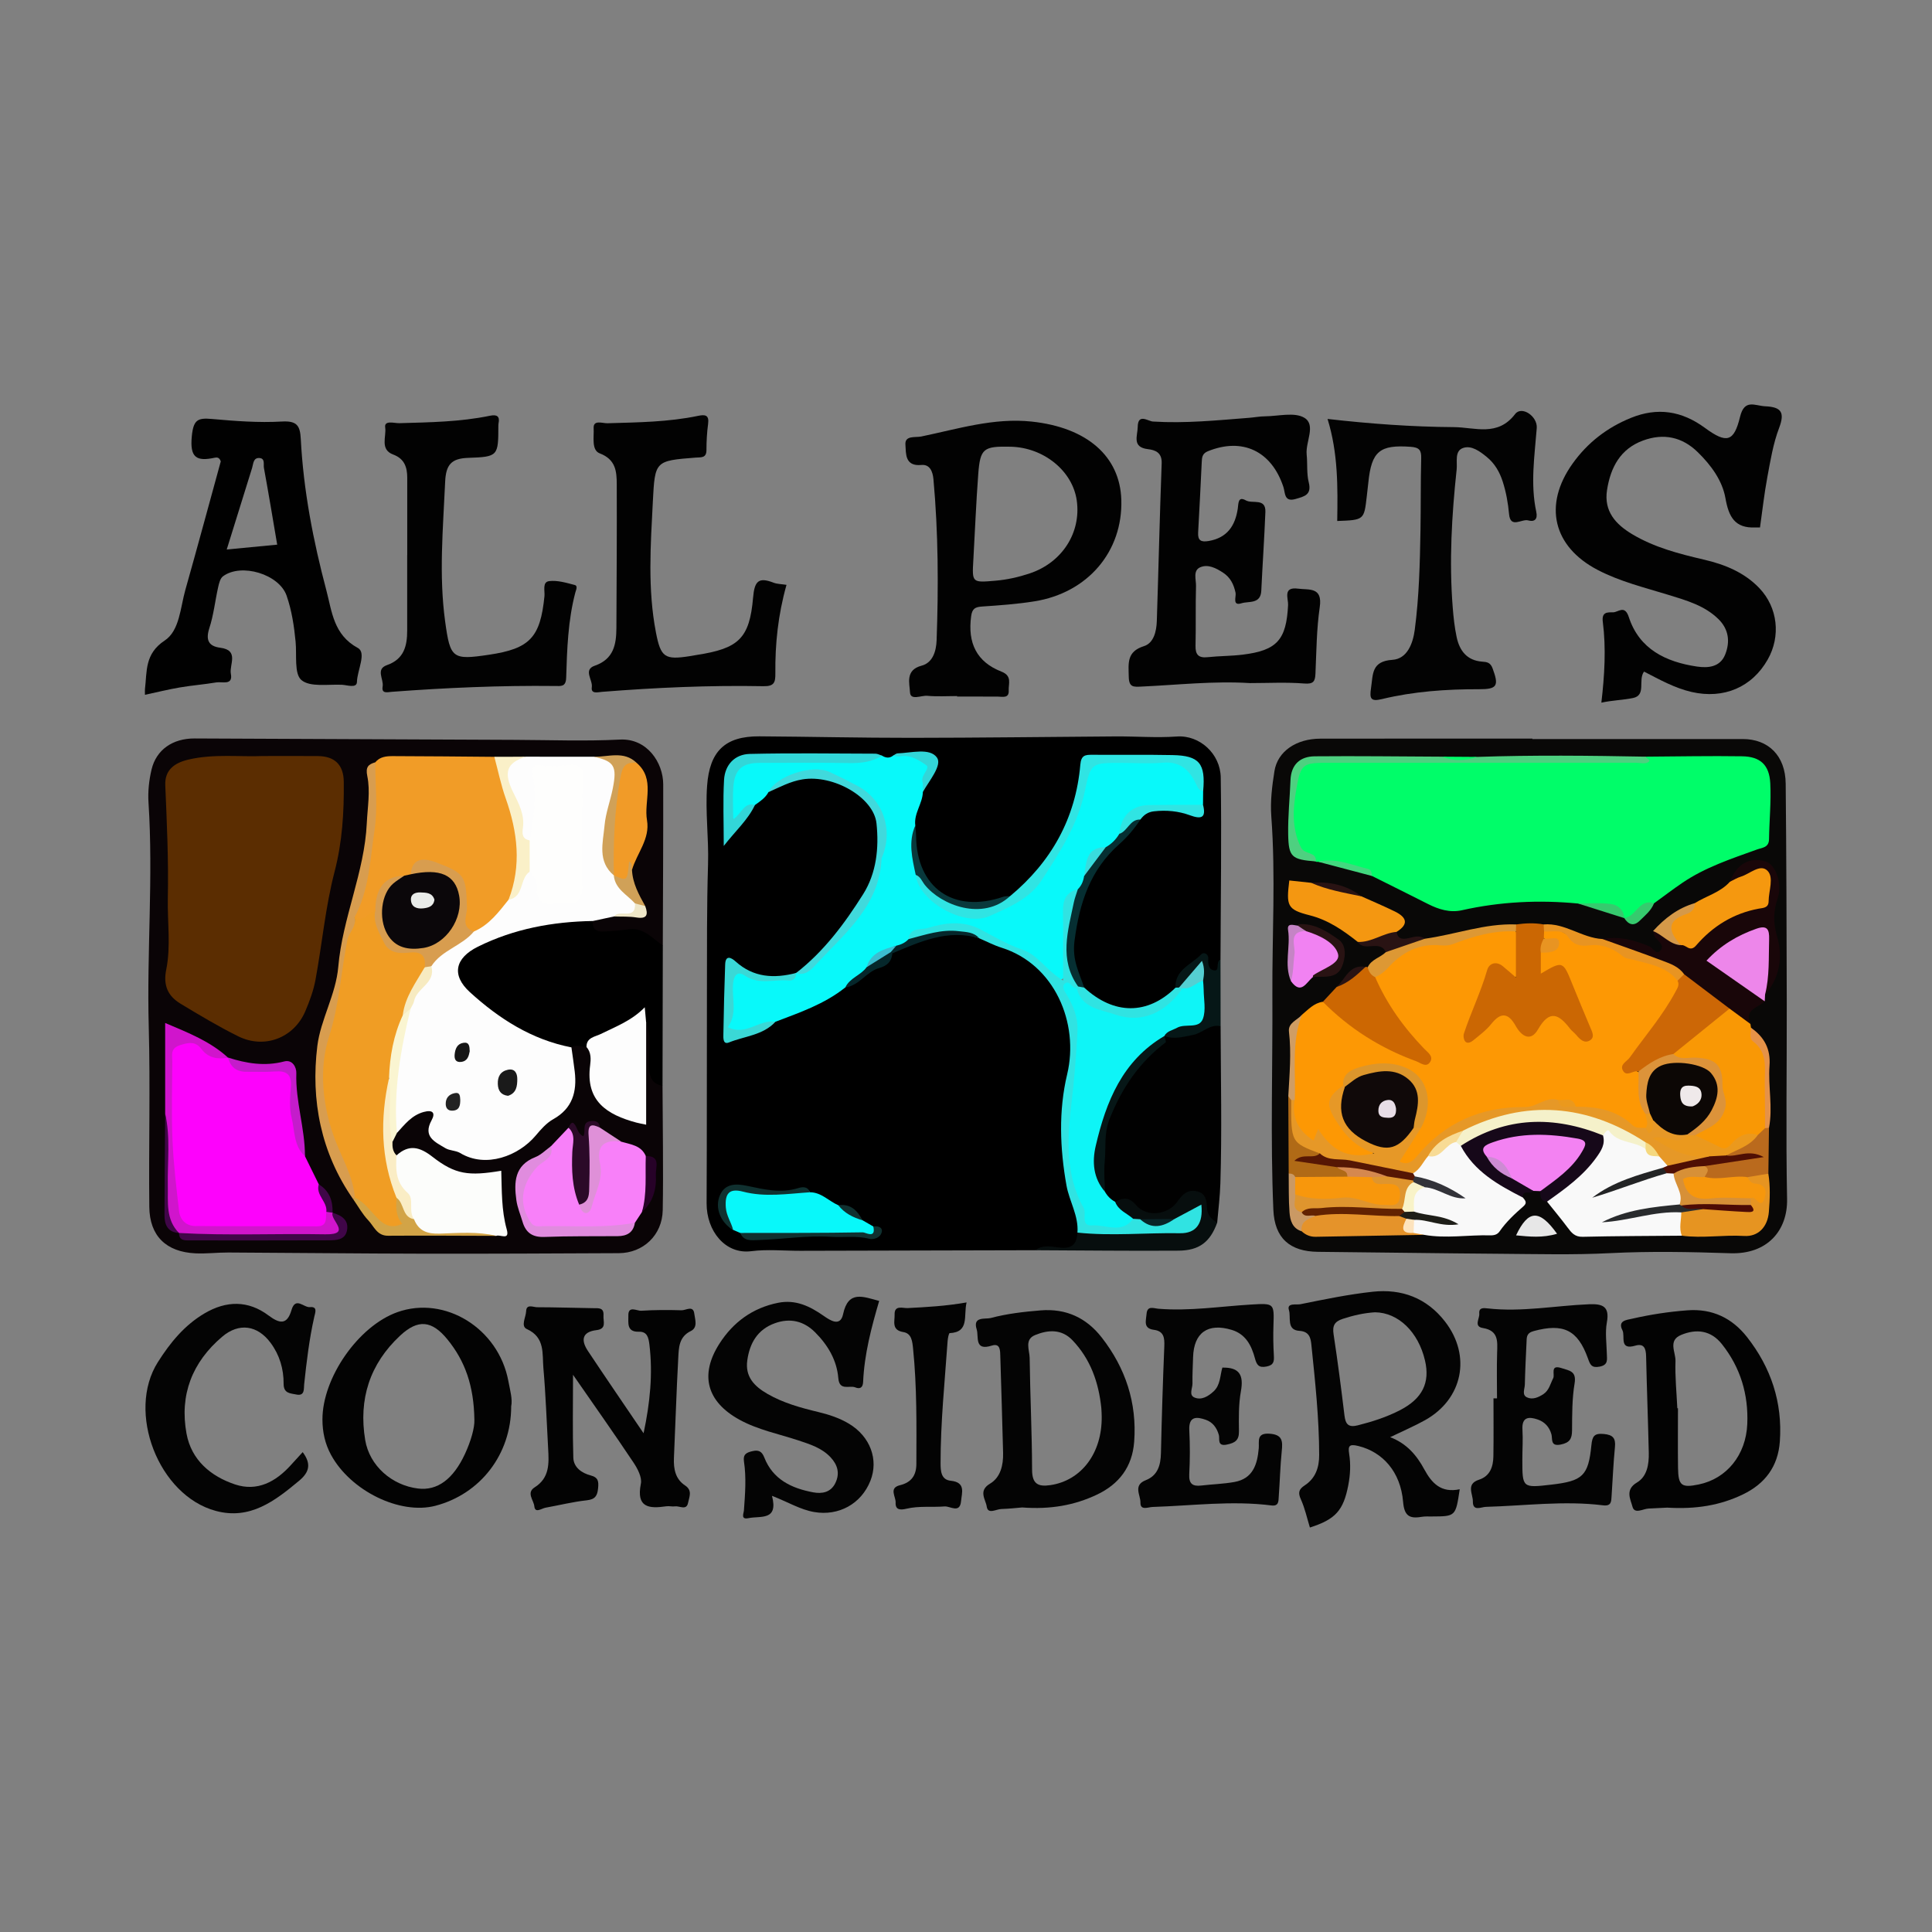 <?xml version="1.0" encoding="utf-8"?>
<!-- Generator: Adobe Illustrator 17.0.0, SVG Export Plug-In . SVG Version: 6.00 Build 0)  -->
<!DOCTYPE svg PUBLIC "-//W3C//DTD SVG 1.1//EN" "http://www.w3.org/Graphics/SVG/1.1/DTD/svg11.dtd">
<svg version="1.1" id="Layer_1" xmlns="http://www.w3.org/2000/svg" xmlns:xlink="http://www.w3.org/1999/xlink" x="0px" y="0px"
	 width="200px" height="200px" viewBox="0 0 200 200" enable-background="new 0 0 200 200" xml:space="preserve">

<rect x="0" y="0" width="200" height="200" fill="#808080" stroke="none"/>

<g>
	<path d="M107.15,129.422c-8.103,0.02-16.206,0.04-24.31,0.059c-1.694,0.004-3.41-0.173-5.077,0.042
		c-2.67,0.346-4.63-2.078-4.615-4.963c0.038-7.295,0.014-14.59,0.033-21.885c0.011-4.397-0.021-8.797,0.115-13.191
		c0.085-2.721-0.296-5.422-0.097-8.149c0.258-3.532,1.821-5.132,5.408-5.109c5.239,0.034,10.477,0.159,15.715,0.155
		c7.057-0.005,14.114-0.098,21.171-0.147c2.111-0.015,4.212,0.16,6.337,0.01c2.36-0.167,4.501,1.788,4.539,4.231
		c0.097,6.284-0.003,12.571-0.024,18.857c-0.355,0.428,0.204,1.259-0.425,1.429c-0.874,0.237-1.038-0.769-1.405-1.193
		c-1.592,0.497-2.225,1.68-2.641,3.045c-3.074,3.084-7.178,3.02-9.926-0.145c-0.288-0.595-0.592-1.189-0.95-1.741
		c-0.565-0.871-0.837-1.747-0.297-2.705c0.196-0.348,0.139-0.688,0.161-1.043c0.256-4.076,1.782-7.552,4.958-10.196
		c0.76-0.632,1.258-1.45,1.882-2.176c1.414-1.682,3.217-1.074,4.962-0.844c0.565,0.074,1.353,0.629,1.425-0.568
		c0.003-0.448-0.006-0.894,0.002-1.34c-0.024-2.595-0.495-3.109-3.025-3.106c-2.397,0.003-4.781-0.377-7.196-0.05
		c-1.014,0.137-1.42,0.357-1.567,1.438c-0.642,4.716-2.955,8.608-6.208,11.993c-0.42,0.438-0.878,0.829-1.463,1.041
		c-2.867,1.171-5.458,1.211-8.025-1.025c-2.11-1.838-2.297-4.066-2.309-6.496c-0.006-1.274,0.443-2.442,0.852-3.617
		c0.289-0.658,0.58-1.317,0.879-1.973c0.651-1.427,0.571-1.586-0.999-1.687c-0.775-0.05-1.566-0.112-2.302,0.259
		c-0.614,0.304-1.22,0.246-1.822-0.032c-3.762,0.456-7.525-0.705-11.286,0.022c-0.356,0.069-0.718,0.073-1.08,0.079
		c-2.344,0.04-3.103,0.754-3.218,3.089c-0.071,1.444-0.004,2.891-0.054,4.733c0.806-1.349,1.759-2.151,2.462-3.176
		c0.53-0.662,1.115-1.267,1.808-1.761c4.004-2.118,7.849-1.645,10.504,1.258c0.767,0.838,1.222,1.777,1.216,2.923
		c-0.017,2.994-0.407,5.864-2.349,8.337c-1.89,2.406-3.481,5.07-6.1,6.819c-0.156,0.092-0.323,0.166-0.492,0.229
		c-2.355,0.938-4.464,0.276-6.484-1.356c-0.41,2.34-0.622,4.355-0.556,6.403c0.029,0.889,0.303,1.239,1.196,0.891
		c1.174-0.458,2.444-0.697,3.441-1.549c0.514-0.438,1.113-0.709,1.762-0.864c2.083-0.498,3.791-1.734,5.572-2.826
		c1.917-0.925,3.808-1.888,5.239-3.538c2.829-1.621,5.787-2.499,9.061-1.584c2.679,1.162,5.513,1.936,7.412,4.533
		c2.157,2.949,2.706,6.097,2.074,9.567c-0.729,4.004-0.772,8.019-0.075,12.019c0.275,1.579,1.267,3.016,0.996,4.72
		c0.037,1.365-0.579,1.893-1.973,1.756C109.056,129.229,108.085,129.142,107.15,129.422z"/>
	<path fill="#0A0406" d="M68.584,112.403c0.016,4.289,0.097,8.579,0.022,12.866c-0.046,2.606-2.031,4.448-4.549,4.459
		c-6.702,0.028-13.405,0.067-20.107,0.054c-6.764-0.013-13.528-0.089-20.292-0.123c-1.144-0.006-2.293,0.141-3.433,0.086
		c-3.026-0.145-4.737-1.8-4.769-4.804c-0.067-6.226,0.11-12.457-0.058-18.68c-0.209-7.729,0.479-15.453-0.025-23.18
		c-0.074-1.129,0.053-2.311,0.314-3.414c0.488-2.059,2.193-3.231,4.453-3.222c11.062,0.044,22.124,0.1,33.186,0.145
		c3.619,0.015,7.245,0.152,10.854-0.03c2.814-0.142,4.472,2.394,4.476,4.631c0.01,5.56-0.026,11.12-0.043,16.68
		c-0.232,0.097-0.514,0.15-0.686-0.011c-1.388-1.299-3.071-1.055-4.751-1.017c-1.025,0.023-2.382,0.196-1.918-1.635
		c0.545-0.695,1.328-0.701,2.101-0.734c0.96-0.227,2.158,0.638,2.889-0.634c-0.557-1.279-1.408-2.468-1.175-3.978
		c1.062-2.548,1.601-5.166,1.397-7.961c-0.079-1.085-0.232-1.991-1.109-2.676c-1.345-0.899-2.834-0.326-4.258-0.422
		c-2.193-0.036-4.383-0.009-6.574,0.003c-1.107-0.1-2.215,0.019-3.321-0.024c-3.053,0.068-6.106,0.011-9.16,0.029
		c-0.963,0.006-1.919,0.031-2.801,0.48c-0.777,0.229-0.692,0.82-0.679,1.452c0.096,4.745-0.463,9.387-2.039,13.901
		c-0.919,2.633-0.832,5.481-1.505,8.177c-0.205,0.821-0.294,1.691-0.653,2.448c-2.164,4.565-1.175,9.09,0.158,13.592
		c0.532,1.797,1.345,3.498,2.438,5.043c0.258,0.477,0.592,0.904,0.885,1.358c1.013,1.565,2.314,2.384,4.321,2.292
		c2.996-0.137,6.006-0.008,9.005-0.044c0.311-0.053,0.653-0.178,0.629-0.523c-0.104-1.495-0.378-2.974-0.413-4.48
		c-0.015-0.655-0.583-0.668-1.089-0.617c-2.276,0.229-4.332-0.396-6.051-1.849c-1.1-0.93-2.162-0.257-3.247-0.262
		c-0.573-0.327-0.726-0.849-0.688-1.461c0.06-0.484,0.251-0.918,0.505-1.328c0.681-0.852,1.392-1.682,2.453-2.074
		c1.242-0.459,1.869-0.065,1.767,1.259c-0.099,1.277,0.532,1.876,1.572,2.313c4.236,1.784,5.659,1.5,8.976-1.83
		c0.085-0.085,0.158-0.191,0.259-0.252c2.742-1.67,3.899-3.993,3.002-7.188c-0.08-0.286,0.046-0.596,0.2-0.867
		c0.589-0.654,1.225-0.495,1.875-0.114c0.895,0.993,0.73,2.298,0.787,3.437c0.104,2.065,1.284,2.927,2.99,3.567
		c1.28,0.48,1.626,0.01,1.615-1.185c-0.019-1.985-0.02-3.97,0.004-5.955c0.009-0.77-0.106-1.579,0.45-2.247
		c1.274,0.289,0.85,1.356,0.908,2.133C67.792,109.503,67.486,111.09,68.584,112.403z"/>
	<path fill="#090807" d="M158.631,76.505c7.256,0,14.512,0.003,21.768-0.001c2.669-0.001,4.426,1.732,4.455,4.616
		c0.075,7.564,0.094,15.128,0.111,22.692c0.015,6.773-0.1,13.548,0.033,20.318c0.063,3.227-2.019,5.734-5.874,5.606
		c-4.127-0.137-8.293-0.221-12.448-0.01c-3.79,0.192-7.597,0.092-11.397,0.065c-6.278-0.045-12.556-0.143-18.835-0.202
		c-2.924-0.028-4.503-1.417-4.627-4.352c-0.314-7.415-0.061-14.835-0.101-22.251c-0.033-6.154,0.347-12.314-0.111-18.463
		c-0.118-1.591,0.08-3.151,0.323-4.69c0.326-2.06,2.264-3.363,4.75-3.367c7.317-0.014,14.634-0.005,21.951-0.005
		C158.631,76.475,158.631,76.49,158.631,76.505z"/>
	<path d="M68.584,112.403c-1.104-0.195-1.362-0.939-1.409-1.953c-0.07-1.529,0.353-3.094-0.287-4.586
		c-0.448-0.311-0.38-0.682-0.215-0.969c-1.645,1.567-3.962,2.263-5.96,3.495c-0.519,0.016-1.047-0.332-1.558,0.035
		c-0.741,0.6-1.513,0.302-2.232,0.008c-2.873-1.177-5.505-2.774-7.946-4.688c-0.285-0.223-0.531-0.495-0.768-0.771
		c-1.721-2.003-1.431-3.977,0.864-5.263c2.624-1.47,5.501-2.179,8.465-2.539c1.282-0.156,2.599-0.765,3.839,0.17
		c-0.083,0.927,0.449,1.148,1.237,1.08c0.772-0.067,1.556-0.07,2.315-0.209c1.632-0.299,2.554,0.893,3.685,1.658
		C68.603,102.714,68.594,107.558,68.584,112.403z"/>
	<path fill="#010101" d="M126.357,106.231c0.018,5.427,0.144,10.857-0.024,16.278c-0.041,1.325-0.208,2.703-0.329,4.056
		c-1.037,0.07-1.235-0.705-1.498-1.45c-0.509-1.438-1.091-1.582-2.116-0.555c-1.682,1.686-3.142,1.891-5.047,0.597
		c-0.591-0.402-1.174-0.548-1.85-0.511c-0.725-0.153-1.162-0.619-1.407-1.293c-1.191-6.621,1.359-11.769,6.299-15.976
		c0.125-0.134,0.275-0.23,0.445-0.295c1.312-0.187,2.644-0.268,3.849-0.932C125.224,105.851,125.821,105.721,126.357,106.231z"/>
	<path fill="#070E0E" d="M115.443,124.415c0.809-0.44,1.427-0.53,2.165,0.343c1.086,1.284,3.293,1.028,4.275-0.366
		c0.518-0.736,1.06-1.309,2.048-1.064c0.891,0.221,0.987,0.956,1.012,1.69c0.026,0.759,0.468,1.198,1.062,1.549
		c-0.722,1.989-1.836,2.887-4.014,2.902c-4.946,0.035-9.894-0.025-14.84-0.046c0.794-0.6,1.731-0.363,2.558-0.269
		c1.294,0.148,1.763-0.398,1.83-1.555c0.617-0.515,1.364-0.414,2.08-0.419c2.595-0.02,5.191,0.02,7.785-0.027
		c0.893-0.016,1.837-0.016,2.35-1.2c-0.9-0.271-1.459,0.467-2.155,0.588c-1.08,0.257-2.175,0.143-3.265,0.144
		c-0.296-0.009-0.584-0.063-0.866-0.151C116.549,126.062,115.498,125.713,115.443,124.415z"/>
	<path fill="#061717" d="M126.357,106.231c-1.123-0.252-1.86,0.713-2.847,0.902c-0.991,0.19-1.972,0.495-2.983,0.116
		c0.047-0.922,0.767-1.262,1.459-1.341c1.788-0.206,2.332-1.201,2.117-2.847c-0.054-0.414-0.008-0.841,0.002-1.261
		c0.053-0.637-0.062-1.313,0.155-1.573c-0.384,0.645-1.1,1.501-2.085,2.095c-0.175,0.052-0.339,0.03-0.489-0.076
		c-0.073-1.875,1.654-2.389,2.651-3.44c0.299-0.315,0.777-0.014,0.744,0.399c-0.05,0.624,0.056,1.229,0.669,1.255
		c0.531,0.023,0.071-0.901,0.596-1.128C126.351,101.632,126.354,103.932,126.357,106.231z"/>
	<path fill="#08F9FA" d="M79.552,82.002c-0.321,0.6-0.872,0.959-1.404,1.337c-0.234,0.191-0.477,0.373-0.723,0.546
		c-0.461,0.324-0.579,1.272-1.34,0.981c-0.717-0.274-0.681-1.076-0.703-1.738c-0.028-0.844-0.06-1.693,0.225-2.514
		c0.456-1.31,1.157-2.038,2.759-2.049c2.774-0.02,5.549-0.242,8.316,0.068c1.58,0.177,3.067-0.412,4.618-0.411
		c0.384,0.236,0.768,0.3,1.152,0.001c0.511-0.214,1.053-0.165,1.579-0.136c1.967,0.108,2.381,0.687,1.856,2.519
		c-0.13,0.452-0.138,0.936-0.35,1.367c-0.028,1.213-0.95,2.225-0.785,3.481c-0.329,1.697-0.132,3.356,0.35,4.995
		c0.637,1.917,1.771,3.205,3.941,3.41c1.207,0.114,2.258,0.955,3.639,0.274c2.193-1.081,4.148-2.272,5.528-4.423
		c1.965-3.063,3.492-6.272,4.285-9.822c0.207-0.925,0.755-1.235,1.678-1.283c2.355-0.122,4.706,0.019,7.058,0.03
		c2.121,0.01,2.72,1.658,3.318,3.264c-0.004,0.471-0.009,0.942-0.013,1.412c-1.213,0.962-2.564,0.33-3.839,0.275
		c-2.422-0.103-3.54,0.472-4.412,2.535c-0.37,0.795-1.016,1.338-1.698,1.845c-1.506,0.33-1.734,1.578-2.003,2.799
		c-0.209,0.611-0.379,1.242-0.93,1.66c-0.868,0.519-1.18,1.288-1.12,2.284c0.106,1.746-0.14,3.489-0.1,5.235
		c0.015,0.638-0.031,1.261-0.693,1.522c-0.644,0.254-0.922-0.357-1.316-0.706c-2.977-2.636-6.282-4.531-10.405-4.588
		c-1.318-0.018-2.467,0.422-3.553,1.104c-0.49,0.376-1.019,0.687-1.591,0.919c-1.153,0.384-2.225,0.886-2.857,2.013
		c-0.688,0.856-1.695,1.312-2.511,2.008c-2.148,1.727-4.717,2.597-7.24,3.561c-1.222,0.456-2.378,1.132-3.715,1.212
		c-1.084,0.064-1.783-0.159-1.311-1.55c0.367-1.081,0.047-2.269,0.262-3.406c0.311-1.647,0.572-1.788,2.095-1.182
		c1.6,0.636,3.237,0.88,4.814-0.133l-0.022,0.017c2.449-0.94,3.689-3.18,5.292-5.01c0.417-0.476,0.714-1.13,1.151-1.605
		c1.864-2.029,2.154-4.623,2.504-7.134c0.306-2.195-0.71-3.982-2.587-5.19C85.168,79.492,82.208,79.572,79.552,82.002z"/>
	<path fill="#30E3E2" d="M94.056,97.217c0.117-1.264,1.325-0.949,1.974-1.149c1.812-0.558,3.706-0.799,5.534,0.177
		c1.403,0.748,2.799,1.563,4.293,2.071c1.638,0.558,2.397,2.108,4.193,3.187c0-2.568,0.023-4.873-0.01-7.178
		c-0.016-1.148,0.326-1.986,1.537-2.271c0.222,1.424-0.41,2.744-0.616,4.104c-0.311,2.058-0.514,3.965,0.74,5.762
		c-0.025,0.195-0.118,0.351-0.273,0.467c-0.516,0.279-0.353,0.663-0.183,1.077c1.271,3.09,0.844,6.219,0.335,9.395
		c-0.696,4.341-0.547,8.643,1.207,12.779c0.263,0.621,0.72,0.769,1.288,0.77c1.081,0.003,2.172,0.102,3.228-0.237
		c0.242,0.015,0.484,0.03,0.727,0.045c1.185,0.542,2.366,0.436,3.545-0.023c0.916-0.49,1.832-0.979,2.789-1.491
		c0.204,1.929-0.514,2.992-2.216,2.962c-3.537-0.062-7.077,0.311-10.611-0.065c0.132-1.749-0.845-3.242-1.137-4.884
		c-0.683-3.83-0.827-7.734,0.071-11.5c1.267-5.313-1.303-11.384-6.792-13.108c-0.796-0.25-1.545-0.648-2.316-0.977
		c-1.918-0.709-3.831-0.838-5.766-0.027C95.122,97.302,94.598,97.576,94.056,97.217z"/>
	<path fill="#08F8FA" d="M76.629,127.635c-0.244-0.106-0.488-0.211-0.731-0.317c-0.427-0.272-0.711-0.668-0.864-1.134
		c-0.31-0.94-0.524-2.02,0.115-2.775c0.546-0.644,1.528-0.472,2.394-0.29c1.711,0.36,3.433,0.672,5.176,0.057
		c0.339-0.12,0.846-0.249,1.129,0.247c1.181,0.004,1.948,0.914,2.934,1.343c0.886,0.438,1.757,0.899,2.508,1.555
		c0.372,0.214,0.743,0.429,1.115,0.643c0.634,0.423,0.525,0.785-0.158,0.907c-0.645,0.115-1.314-0.045-1.976-0.04
		c-3.125,0.027-6.251-0.044-9.374,0.178C78.13,128.064,77.318,128.15,76.629,127.635z"/>
	<path fill="#30E4E3" d="M124.55,81.901c-0.403-0.063-0.544-0.324-0.713-0.69c-0.665-1.448-1.633-2.418-3.443-2.259
		c-1.436,0.126-2.892,0.022-4.34,0.023c-2.998,0.001-3.144-0.028-3.739,2.869c-0.723,3.52-2.63,6.43-4.516,9.326
		c-1.215,1.866-3.37,2.773-5.356,3.658c-2.649,1.18-7.373-1.54-7.648-4.263c0.434-0.119,0.649,0.199,0.896,0.452
		c3.118,3.207,4.86,3.551,8.872,1.751c4.269-3.547,6.791-8.051,7.271-13.6c0.086-0.99,0.501-1.038,1.232-1.033
		c2.772,0.019,5.545-0.024,8.316,0.031C124.161,78.22,124.815,79.034,124.55,81.901z"/>
	<path fill="#40D9DC" d="M79.552,82.002c0.79-1.679,4.541-2.923,6.343-2.083c0.966,0.45,1.92,0.927,2.861,1.427
		c2.652,1.412,3.726,4.494,2.577,7.34c-0.022,0.055-0.07,0.108-0.072,0.163c-0.205,4.969-3.855,7.806-6.84,11.053
		c-0.545,0.592-1.119,1.12-2.027,0.836c2.892-2.236,5.047-5.138,6.96-8.174c1.371-2.177,1.651-4.778,1.38-7.326
		c-0.286-2.696-4.454-5.078-7.66-4.557C81.802,80.888,80.699,81.492,79.552,82.002z"/>
	<path fill="#32D6D8" d="M91.3,78.223c-1.049,0.679-2.202,0.788-3.429,0.767c-3.08-0.053-6.161-0.028-9.241-0.018
		c-1.814,0.006-2.579,0.684-2.716,2.495c-0.077,1.01-0.014,2.031-0.014,3.356c0.903-0.633,1.137-1.834,2.248-1.483
		c-0.722,1.531-1.976,2.63-3.226,4.235c0-2.547-0.091-4.696,0.03-6.833c0.089-1.57,1.105-2.66,2.672-2.697
		c4.329-0.101,8.663-0.037,12.995-0.025C90.846,78.021,91.073,78.152,91.3,78.223z"/>
	<path fill="#3AD8D6" d="M82.415,100.722c0.004,0.515-0.264,0.823-0.766,0.778c-1.511-0.137-3.077,0.486-4.54-0.502
		c-0.781-0.528-1.142-0.017-1.223,0.848c-0.14,1.514,0.477,3.1-0.543,4.478c1.868,0.981,3.261-0.854,4.925-0.542
		c-1.293,1.395-3.183,1.473-4.804,2.132c-0.628,0.255-0.586-0.47-0.58-0.83c0.037-2.417,0.099-4.834,0.185-7.249
		c0.038-1.073,0.707-0.643,1.074-0.31C78.005,101.21,80.137,101.309,82.415,100.722z"/>
	<path fill="#062F32" d="M111.604,102.122c-1.993-2.803-1.047-5.76-0.443-8.694c0.096-0.466,0.275-0.916,0.416-1.373
		c0.385-0.376,0.57-0.847,0.65-1.368c0.53-1.158,0.954-2.395,2.241-2.985c0.593-0.332,1.056-0.796,1.402-1.379
		c0.523-0.797,0.72-2.073,2.185-1.484c-0.626,0.948-1.34,1.799-2.203,2.564c-2.985,2.648-4.097,6.03-4.617,9.982
		c-0.265,2.011,0.483,3.281,1,4.848C111.981,102.44,111.768,102.418,111.604,102.122z"/>
	<path fill="#30E3E2" d="M111.604,102.122c0.21,0.037,0.42,0.074,0.63,0.11c3.078,2.844,6.565,2.849,9.452,0.014
		c0.122-0.005,0.245-0.01,0.367-0.016c0.202-0.13,0.362-0.09,0.478,0.121c-0.505,1.822-2.577,3.393-4.33,3.37
		c-1.835-0.025-3.632-0.216-5.246-1.147c-0.85-0.49-1.952-0.914-1.495-2.297C111.509,102.227,111.557,102.175,111.604,102.122z"/>
	<path fill="#09393C" d="M104.562,92.766c-2.843,2.629-7.147,0.919-8.817-1.151c-0.297-0.368-0.447-0.869-0.95-1.051
		c-0.362-1.7-0.798-3.399-0.043-5.108c0.028,0.358,0.076,0.716,0.08,1.075c0.062,5.393,3.885,8.063,9.017,6.305
		C104.069,92.76,104.324,92.787,104.562,92.766z"/>
	<path fill="#30E4E3" d="M118.054,84.838c-1.098-0.05-1.311,1.203-2.184,1.484c0.161-1.852,1.272-2.955,3.059-2.983
		c1.869-0.029,3.739-0.018,5.608-0.025c0.353,1.381-0.201,1.506-1.362,1.081c-1.184-0.434-2.427-0.55-3.707-0.409
		C118.814,84.058,118.409,84.36,118.054,84.838z"/>
	<path fill="#103130" d="M76.629,127.635c4.23-0.005,8.46,0.011,12.689-0.064c0.268-0.005,1.387,0.708,1.086-0.606
		c0.477-0.078,0.982,0.079,0.877,0.57c-0.122,0.571-0.81,0.83-1.31,0.701c-1.316-0.338-2.635-0.116-3.948-0.201
		c-2.528-0.164-5.028,0.265-7.544,0.336C77.771,128.39,76.991,128.518,76.629,127.635z"/>
	<path fill="#103130" d="M83.847,123.424c-2.316,0.15-4.633,0.538-6.943-0.068c-1.437-0.377-1.872,0.222-1.768,1.636
		c0.065,0.876,0.559,1.537,0.761,2.327c-1.285-0.725-1.95-2.297-1.358-3.616c0.541-1.203,1.667-1.183,2.779-0.949
		c1.759,0.369,3.505,0.801,5.318,0.237C83.051,122.861,83.622,122.788,83.847,123.424z"/>
	<path fill="#32D6D8" d="M95.537,81.975c-0.009-0.353,0.049-0.724-0.04-1.055c-0.186-0.691,0.83-1.399,0.399-1.697
		c-0.763-0.528-1.654-1.131-2.743-0.923c-0.22,0.042-0.465-0.048-0.7-0.076c0.154-0.082,0.306-0.23,0.464-0.236
		c1.424-0.047,3.348-0.605,4.082,0.442C97.551,79.218,96.2,80.811,95.537,81.975z"/>
	<path fill="#05272B" d="M94.056,97.217c1.709-0.443,3.39-1.043,5.209-0.819c0.76,0.094,1.541,0.077,2.099,0.73
		c-3.254-0.978-6.107,0.36-8.984,1.557c-0.073-0.042-0.147-0.085-0.22-0.127c-0.035-0.449,0.287-0.559,0.622-0.656
		C93.268,97.787,93.713,97.596,94.056,97.217z"/>
	<path fill="#05272B" d="M87.509,102.22c0.452-0.993,1.601-1.252,2.198-2.092c0.664-0.799,1.414-1.459,2.509-1.569
		c0.05,0.047,0.105,0.089,0.163,0.126c-0.084,0.85-0.519,1.29-1.379,1.531C89.69,100.583,88.955,102.031,87.509,102.22z"/>
	<path fill="#103130" d="M89.289,126.322c-0.98-0.286-1.865-0.725-2.508-1.555C88.054,124.581,88.755,125.316,89.289,126.322z"/>
	<path fill="#5B2D01" d="M27.209,78.265c2.073,0,3.889-0.015,5.704,0.004c1.734,0.019,2.654,0.897,2.674,2.661
		c0.034,3.137-0.148,6.214-0.954,9.316c-0.948,3.65-1.287,7.455-1.973,11.178c-0.205,1.116-0.609,2.214-1.057,3.263
		c-1.18,2.762-4.23,3.936-6.939,2.592c-2.048-1.015-4.018-2.195-5.977-3.378c-1.3-0.785-1.812-1.881-1.48-3.52
		c0.494-2.437,0.114-4.942,0.166-7.416c0.082-3.895-0.099-7.782-0.263-11.671c-0.067-1.577,0.932-2.324,2.414-2.667
		C22.159,78.016,24.819,78.368,27.209,78.265z"/>
	<path fill="#FDFDFD" d="M61.376,95.341c-4.152,0.069-8.162,0.802-11.906,2.662c-2.37,1.177-2.762,2.944-0.822,4.71
		c3.01,2.741,6.402,4.918,10.506,5.711c0.115,0.837,0.244,1.671,0.343,2.51c0.244,2.076-0.235,3.81-2.212,4.917
		c-0.732,0.41-1.292,1.063-1.843,1.717c-1.747,2.074-5.136,3.406-7.805,1.794c-0.449-0.271-1.083-0.234-1.531-0.505
		c-1.057-0.637-2.368-1.174-1.428-2.887c0.427-0.777,0.108-1.111-0.813-0.86c-1.251,0.341-1.973,1.299-2.777,2.179
		c-1.106-1.711-0.688-3.661-0.462-5.403c0.303-2.331,0.353-4.765,1.361-6.974c0.407-1.224,0.754-2.476,1.81-3.367
		c0.434-0.367,0.384-0.968,0.52-1.475c0.901-2.003,3.02-2.57,4.536-3.85c1.52-0.832,2.371-2.389,3.707-3.423
		c0.552-0.399,0.933-0.906,1.15-1.567c0.218-0.664,0.601-1.192,1.438-1.059c0.521,0.294,0.756,0.796,0.821,1.338
		c0.182,1.527,1.237,1.559,2.39,1.474c1.224-0.09,1.399-0.954,1.413-1.922c0.049-3.251-0.095-6.502,0.016-9.753
		c0.035-1.033-0.293-1.628-1.451-1.487c-0.476,0.058-0.964,0.036-1.444-0.008c-0.873-0.08-1.2,0.256-1.076,1.155
		c0.199,1.443-0.162,2.876-0.181,4.32c-0.009,0.721-0.17,1.45-0.924,1.84c-0.958,0.017-1.068-0.711-1.059-1.363
		c0.018-1.318-0.475-2.458-1.041-3.589c-0.108-0.216-0.22-0.428-0.29-0.66c-0.631-2.085-0.053-2.961,2.099-3.183
		c2.357,0.001,4.713,0.002,7.07,0.004c2.571,0.235,2.949,0.727,2.402,3.414c-0.417,2.052-1.049,4.061-0.921,6.198
		c0.044,0.732,0.106,1.433,0.538,2.049c0.114,0.146,0.213,0.305,0.302,0.467c0.392,1.329,1.836,1.965,2.2,3.317
		c-0.154,1.843-1.694,0.575-2.442,1.088C62.838,95.028,62.107,95.184,61.376,95.341z"/>
	<path fill="#FD02FC" d="M31.569,119.689c0.477,0.971,0.954,1.942,1.432,2.913c0.449,1.011,1.163,1.923,1.161,3.104
		c0.105,1.174-0.537,1.68-1.609,1.699c-4.048,0.07-8.096,0.075-12.144-0.005c-1.234-0.024-2.067-0.699-2.302-1.919
		c-0.215-1.114-0.448-2.262-0.521-3.362c-0.274-4.12-0.182-8.258-0.158-12.389c0.012-1.966,1.619-2.813,3.309-1.715
		c0.913,0.594,1.81,1.18,2.869,1.474l0.001-0.007c1.264,1.157,2.805,1.175,4.388,1.114c2.438-0.095,2.591-0.017,2.471,2.467
		C30.355,115.375,31.056,117.505,31.569,119.689z"/>
	<path fill="#F19C27" d="M52.647,93.139c-1.027,1.283-2.012,2.613-3.593,3.292c-0.903,0.442-1.015-0.265-1.147-0.835
		c-0.163-0.703-0.083-1.431-0.088-2.149c-0.016-2.063-1.281-3.465-3.348-3.769c-0.877-0.129-1.521,0.068-1.841,0.955
		c-0.201,0.194-0.445,0.301-0.71,0.368c-2.097,0.135-2.512,1.741-2.924,3.352c-0.695,0.969-1.425,1.733-2.498,0.413
		c1.486-4.662,2.19-9.433,1.98-14.327c-0.024-0.556-0.032-1.084,0.372-1.524c0.472-0.585,1.156-0.643,1.813-0.642
		c3.503,0.006,7.006,0.046,10.509,0.074c1.351,0.922,0.8,2.557,1.415,3.774c1.229,2.428,1.374,5.075,1.302,7.74
		C53.855,91.093,53.557,92.234,52.647,93.139z"/>
	<path fill="#F880F9" d="M66.449,125.48c-0.242,0.367-0.484,0.734-0.726,1.101c-1.515,1.286-3.365,0.59-5.055,0.828
		c-0.947,0.133-1.936,0.105-2.89,0.004c-1.158-0.122-2.652,0.577-3.269-1.114c-0.732-2.007-1.527-4.018,0.658-5.719
		c0.703-0.547,1.451-1.085,1.869-1.924c0.604-0.639,1.209-1.278,1.813-1.916c1.108,0.454,0.829,1.465,0.855,2.294
		c0.054,1.739-0.07,3.491,0.67,5.125c0.611-0.312,1.088-1.085,1.182-2.015c0.066-0.651,0.032-1.308,0.053-1.962
		c0.075-2.273,0.469-2.558,2.719-1.99c0.965,0.286,2.049,0.368,2.526,1.485C67.897,121.693,67.261,123.592,66.449,125.48z"/>
	<path fill="#FCFDFB" d="M41.05,119.601c1.289-1.154,2.381-0.891,3.713,0.146c2.375,1.849,3.751,2.014,7.127,1.449
		c0.065,2.038,0.011,4.078,0.567,6.068c0.335,1.199-0.685,0.493-1.079,0.671c-2.154-0.219-4.315-0.1-6.47-0.074
		c-1.156,0.014-1.994-0.281-2.437-1.396c-0.574-1.332-0.635-2.822-1.611-4.063C40.271,121.653,40.285,120.491,41.05,119.601z"/>
	<path fill="#FDFDFD" d="M60.713,108.389c-0.02-0.992,0.888-1.059,1.465-1.345c1.554-0.771,3.197-1.368,4.567-2.771
		c0.061,0.672,0.102,1.131,0.144,1.59c0,3.486,0,6.971,0,10.565c-0.446-0.095-0.732-0.143-1.012-0.218
		c-3.032-0.814-5.282-2.222-4.786-5.934C61.169,109.697,61.218,108.939,60.713,108.389z"/>
	<path fill="#D89D4F" d="M38.849,78.914c-0.003,2.343,0.27,4.728-0.076,7.019c-0.459,3.045-0.553,6.218-2.074,9.035
		c0.405,1.864-0.257,3.644-0.55,5.43c-0.132,0.802-0.435,1.598-0.415,2.443c0.035,1.46,0.045,2.901-1.055,4.079
		c-0.289,0.31-0.366,0.765-0.366,1.191c0,3.358-0.431,6.756,1.061,9.964c0.686,1.474,0.754,3.179,1.664,4.587
		c0.186,0.287,0.058,0.708-0.065,1.058c-0.083,0.195-0.222,0.335-0.415,0.421c-3.343-4.794-4.399-10.247-3.708-15.861
		c0.336-2.727,1.923-5.335,2.166-8.181c0.434-5.078,2.719-9.773,2.955-14.892c0.075-1.631,0.379-3.278,0.05-4.875
		C37.831,79.408,38.119,79.123,38.849,78.914z"/>
	<path fill="#D015CC" d="M23.607,109.488c-1.075,0.187-2.042,0.045-2.754-0.894c-0.627-0.827-1.343-0.682-2.24-0.39
		c-1.016,0.33-0.772,1.032-0.776,1.687c-0.015,2.723-0.095,5.45,0.021,8.169c0.104,2.439,0.398,4.871,0.677,7.299
		c0.107,0.931,0.736,1.554,1.699,1.562c4.175,0.034,8.351,0,12.526,0.032c1.193,0.009,0.923-0.841,1.023-1.504
		c0.244-0.178,0.463-0.183,0.644,0.09l0.007,0.007c0.29,0.233,0.442,0.569,0.64,0.869c0.614,0.931,0.349,1.458-0.745,1.586
		c-0.239,0.028-0.482,0.019-0.723,0.02c-4.454,0.027-8.907,0.054-13.361-0.002c-0.595-0.007-1.22,0.087-1.715-0.382l0,0.001
		c-1.123-0.581-1.284-1.581-1.301-2.726c-0.047-3.216,0.194-6.437-0.131-9.649c0-3.023,0-6.046,0-9.365
		C19.552,106.936,21.784,107.817,23.607,109.488z"/>
	<path fill="#F19B28" d="M65.9,78.967c1.963,1.688,0.735,3.963,1.077,5.947c0.333,1.938-1.055,3.414-1.552,5.134
		c-0.047-0.035-0.128-0.064-0.135-0.107c-0.03-0.166-0.103-0.204-0.122-0.087c-0.087,0.536,0.356,1.261-0.389,1.557
		c-0.658,0.261-0.82-0.526-1.238-0.795l0.005,0.006c-0.947-2.402-0.636-4.849-0.093-7.246c0.226-0.999,0.442-1.969,0.477-2.992
		C63.989,78.686,64.145,78.588,65.9,78.967z"/>
	<path fill="#E08CDE" d="M57.036,118.655c0.351,1.24-0.877,1.535-1.423,2.13c-1.654,1.806-1.978,3.872-0.641,5.795
		c0.343,0.494,0.865,0.357,1.324,0.351c3.145-0.046,6.302,0.223,9.427-0.35c-0.157,1.022-0.833,1.379-1.779,1.386
		c-2.529,0.02-5.061-0.016-7.587,0.081c-1.234,0.048-1.928-0.436-2.262-1.565c-0.221-0.748-0.537-1.483-0.642-2.247
		c-0.256-1.855-0.2-3.598,1.961-4.45C56.01,119.551,56.498,119.04,57.036,118.655z"/>
	<path fill="#FAF0C8" d="M52.647,93.139c1.364-3.539,0.932-7.012-0.296-10.491c-0.494-1.399-0.791-2.867-1.178-4.304
		c1.083-0.003,2.166-0.006,3.249-0.009c-1.995,0.642-2.317,1.624-1.294,3.691c0.577,1.165,1.212,2.326,0.996,3.728
		c-0.082,0.533-0.057,1.127,0.704,1.238c0.759,1.082,0.764,2.165,0.002,3.248C53.761,90.95,54.28,92.855,52.647,93.139z"/>
	<path fill="#2B0A28" d="M59.955,124.702c-0.741-1.76-0.79-3.6-0.709-5.475c0.036-0.833,0.389-1.768-0.398-2.489
		c0.161-0.289,0.348-0.813,0.687-0.279c0.247,0.388,0.3,0.898,0.844,1.168c0.327-0.476-0.207-1.393,0.689-1.557
		c0.512-0.094,0.977,0.001,1.038,0.665c-0.619,0.827-0.586,1.788-0.584,2.751c0.003,1.491,0.137,3.001-0.403,4.437
		C60.932,124.425,60.879,125.25,59.955,124.702z"/>
	<path fill="#400648" d="M18.529,127.638c5.046,0.289,10.096,0.041,15.143,0.137c2.83,0.054,0.454-1.51,0.761-2.228
		c0.941,0.266,1.707,0.768,1.482,1.856c-0.2,0.964-1.122,0.991-1.906,0.994c-4.775,0.018-9.55,0.013-14.325,0.01
		C19.139,128.405,18.538,128.457,18.529,127.638z"/>
	<path fill="#D2A447" d="M42.858,126.21c0.481,1.233,1.389,1.537,2.669,1.495c1.95-0.064,3.921-0.232,5.855,0.23
		c-3.74-0.008-7.477-0.038-11.213-0.011c-1.149,0.008-1.454-0.974-2.039-1.591c-0.613-0.646-1.054-1.455-1.57-2.193
		c0.057-0.057,0.115-0.112,0.174-0.166c0.838-0.361,1.159,0.393,1.641,0.775c0.689,0.546,1.129,1.422,2.233,1.616
		c0.292-0.763-0.286-1.686,0.361-2.355c0.824-0.122,0.951,0.528,1.132,1.066C42.254,125.534,42.391,125.975,42.858,126.21z"/>
	<path fill="#C41CCB" d="M31.569,119.689c-1.176-1.059-1.043-2.607-1.375-3.949c-0.254-1.025-0.172-2.161-0.085-3.235
		c0.109-1.328-0.484-1.68-1.684-1.584c-0.957,0.077-1.924,0.019-2.887,0.031c-1.032,0.013-1.679-0.468-1.931-1.473
		c1.903,0.61,3.807,0.928,5.811,0.402c0.853-0.224,1.278,0.6,1.258,1.212C30.577,114.009,31.577,116.796,31.569,119.689z"/>
	<path fill="#D0A158" d="M65.9,78.967c-1.179-0.105-1.471,0.376-1.691,1.599c-0.601,3.344-0.73,6.685-0.663,10.055
		c-1.726-1.454-1.122-3.39-0.963-5.168c0.115-1.296,0.602-2.554,0.855-3.842c0.455-2.306,0.14-2.802-1.948-3.272
		C62.987,78.362,64.581,77.696,65.9,78.967z"/>
	<path fill="#FAEDC5" d="M42.858,126.21c-1.257-0.205-0.983-1.663-1.814-2.217c-0.592-0.294-0.853-0.843-1.041-1.42
		c-1.11-3.415-1.041-6.881-0.399-10.365c0.045-0.242,0.216-0.425,0.418-0.567c0.798,0.103,0.607,0.75,0.63,1.228
		c0.088,1.781,0.055,3.563-0.023,5.344c-0.023,0.512,0.026,1.003,0.421,1.388c-0.092,1.44-0.111,2.774,1.166,3.901
		C42.899,124.106,42.247,125.382,42.858,126.21z"/>
	<path fill="#DF90D8" d="M59.955,124.702c1.117-0.237,1.023-1.196,1.046-1.958c0.052-1.745,0.059-3.5-0.071-5.239
		c-0.088-1.19,0.37-1.149,1.178-0.769c0.74,0.485,1.48,0.97,2.22,1.455c-1.779-0.274-2.625,0.437-2.217,2.25
		c0.365,1.62-0.493,2.992-0.849,4.44C61.03,125.825,60.259,125.851,59.955,124.702z"/>
	<path fill="#FAF5D1" d="M40.629,118.213c-0.592-2.175-0.027-4.413-0.359-6.603c-0.921-2.383,0.216-4.451,1-6.576
		c0.356-0.313,0.632-0.794,1.234-0.613c-1.032,4.228-1.789,8.487-1.416,12.869C40.935,117.598,40.782,117.905,40.629,118.213z"/>
	<path fill="#270228" d="M66.449,125.48c0.555-1.905,0.328-3.865,0.403-5.804c1.595-0.032,1,1.185,1.042,1.943
		C67.977,123.091,67.606,124.446,66.449,125.48z"/>
	<path fill="#400648" d="M17.098,115.264c0.563,2.475,0.227,4.982,0.275,7.476c0.033,1.714-0.228,3.502,1.156,4.898
		c-1.172-0.073-1.504-0.854-1.501-1.852C17.039,122.279,17.073,118.772,17.098,115.264z"/>
	<path fill="#D0A158" d="M63.54,90.615c1.398,0.624,1.398,0.624,1.583-1.43c0.436,0.184,0.183,0.59,0.301,0.862
		c0.06,1.396,0.717,2.572,1.371,3.75c-0.475,0.368-0.752-0.021-1.064-0.278C64.922,92.611,63.667,92.039,63.54,90.615z"/>
	<path fill="#400648" d="M34.427,125.539c-0.215-0.03-0.429-0.06-0.644-0.09c0.125-1.055-1.127-1.732-0.782-2.847
		C34.106,123.275,34.461,124.312,34.427,125.539z"/>
	<path fill="#EFE7C8" d="M65.731,93.52c0.355,0.093,0.709,0.186,1.064,0.279c0.319,0.878,0.203,1.357-0.918,1.177
		c-0.756-0.121-1.538-0.075-2.308-0.104C64.079,94.083,65.855,95.32,65.731,93.52z"/>
	<path fill="#00FD69" d="M136.432,89.204l-0.114,0.031l-0.102-0.06c-1.963-0.632-2.606-2.048-2.572-4.016
		c0.031-1.761,0.097-3.486,0.622-5.19c0.276-0.894,0.763-1.321,1.669-1.336c0.545-0.009,1.089-0.012,1.634-0.012
		c10.226-0.001,20.453,0.003,30.679-0.008c0.71-0.001,1.46,0.184,2.114-0.283c3.326-0.02,6.654-0.091,9.979-0.039
		c1.881,0.03,2.817,0.886,2.916,2.786c0.101,1.925-0.101,3.865-0.128,5.799c-0.012,0.876-0.723,0.875-1.242,1.062
		c-2.666,0.96-5.365,1.844-7.735,3.457c-0.996,0.677-1.954,1.409-2.929,2.117c-1.181,0.199-1.59,1.975-3.094,1.514l-0.002,0.011
		c-1.297-1.413-3.12-1.159-4.755-1.503c-4.051-0.39-8.063-0.198-12.044,0.696c-1.222,0.274-2.39-0.085-3.496-0.644
		c-1.928-0.975-3.864-1.936-5.796-2.902C140.295,89.708,138.376,89.407,136.432,89.204z"/>
	<path fill="#FD9804" d="M134.778,105.047c0.659-0.548,1.243-1.215,2.163-1.343c2.34,1.13,4.107,3.119,6.441,4.27
		c1.235,0.609,2.452,1.219,4.071,1.608c-0.721-1.333-1.661-2.166-2.421-3.119c-0.986-1.235-1.758-2.586-2.507-3.96
		c-0.295-0.541-0.555-1.087-0.136-1.69c1.748-2.145,3.856-3.442,6.762-3.513c1.502-0.037,3.052-0.437,4.508-0.976
		c0.998-0.369,2.006-0.3,3.023-0.176c1.215,1.361,0.7,2.961,0.49,4.452c-0.138,0.976-0.88,0.521-1.387,0.192
		c-0.672-0.435-1.311-0.546-1.57,0.364c-0.559,1.967-1.637,3.753-2.077,5.953c1.017-0.215,1.45-0.984,2.039-1.508
		c1.328-1.182,1.729-1.265,2.811,0.043c1.008,1.219,1.726,1.036,2.537-0.115c0.835-1.184,1.689-1.167,2.619-0.05
		c0.495,0.595,1.113,1.091,1.874,1.654c0.34-0.879-0.152-1.469-0.365-2.088c-0.373-1.088-0.927-2.102-1.337-3.174
		c-0.401-1.051-0.906-1.744-2.124-0.915c-0.692,0.472-0.989,0.034-1.1-0.599c-0.106-0.601-0.114-1.205,0.213-1.761
		c0.454-0.445,2.076-0.626,0.352-1.566c-0.07-0.278-0.023-0.528,0.171-0.745c0.435-0.288,1.057-0.4,1.373-0.159
		c2.081,1.587,4.872,0.974,7.023,2.367c0.935,0.606,2.139,0.695,3.216,1.02c0.987,0.298,1.736,0.756,2.302,1.577
		c0.564,0.755,0.283,1.455-0.129,2.161c-1.18,2.019-2.531,3.923-4.053,5.688c-0.834,0.967-0.903,1.615,0.32,2.183
		c0.402,1.313,0.049,2.79,0.879,4.01c0.137,0.687,0.29,1.38-0.462,1.842c-0.532,0.22-1.074,0.199-1.516-0.154
		c-1.637-1.309-3.615-1.617-5.581-1.973c-0.608-0.444-1.296-0.569-2.032-0.5c-3.552,0.973-7.459,0.518-10.702,2.746
		c-1.183,0.813-2.496,1.431-3.301,2.708c-0.294,0.466-0.733,0.805-1.304,0.913c-0.432,0.082-0.881,0.087-1.19-0.252
		c-0.381-0.418,0.003-0.78,0.2-1.132c0.531-0.949,1.266-1.768,1.764-2.738c0.958-1.947,0.607-4.45-0.75-5.314
		c-1.994-1.27-5.202-0.704-6.583,1.165c-1.505,1.795-1.528,2.404,0.041,4.185c0.625,0.71,1.109,1.601,2.123,1.913
		c0.408,0.126,0.807,0.383,0.656,0.92c-0.138,0.491-0.601,0.557-1.019,0.619c-1.428,0.212-2.601-0.403-3.676-1.227
		c-0.46-0.353-0.788-0.574-1.486-0.633c-1.199-0.1-2.114-1.064-2.255-2.424c-0.074-0.72-0.018-1.452-0.021-2.181
		c0.051-2.036,0.324-4.063,0.139-6.104C133.719,106.542,134.354,105.83,134.778,105.047z"/>
	<path fill="#F9F9F9" d="M174.106,127.919c-3.425,0.031-6.851,0.032-10.274,0.114c-0.814,0.019-1.155-0.423-1.559-0.963
		c-0.681-0.912-1.412-1.786-2.122-2.676c-0.031-0.913,0.819-1.067,1.321-1.51c1.773-1.561,3.793-2.925,4.244-5.504
		c0.244-0.43,0.64-0.954,1.082-0.563c1.052,0.932,2.611,0.795,3.577,1.829c0.385,0.47,0.957,0.612,1.485,0.834
		c0.448,0.307,0.828,0.656,0.767,1.27c-0.099,0.146-0.228,0.259-0.384,0.34c-2.109,0.82-4.295,1.428-6.364,2.361
		c2.238-0.847,4.441-1.803,6.796-2.307c0.293,0.026,0.549,0.131,0.765,0.333c0.554,1.03,1.412,2.003,0.63,3.287
		c-2.321,0.761-4.816,0.622-6.757,1.374c1.224-0.342,2.842-0.624,4.466-0.872c0.826-0.126,1.657-0.386,2.398,0.261
		C174.551,126.338,174.613,127.137,174.106,127.919z"/>
	<path fill="#CB6703" d="M159.842,96.423c-0.009,0.239-0.017,0.479-0.026,0.718c0.31,0.578,0.014,1.027-0.312,1.47
		c0,0.722,0,1.443,0,2.179c2.297-1.35,2.289-1.347,3.302,1.18c0.583,1.453,1.196,2.893,1.799,4.338
		c0.21,0.502,0.56,1.101-0.088,1.433c-0.544,0.279-0.993-0.179-1.353-0.613c-0.189-0.228-0.449-0.4-0.629-0.634
		c-1.135-1.481-2.111-2.046-3.314,0.059c-0.755,1.321-1.701,0.747-2.319-0.355c-0.756-1.349-1.531-1.456-2.531-0.195
		c-0.516,0.65-1.215,1.16-1.862,1.697c-0.219,0.181-0.592,0.369-0.816,0.125c-0.165-0.179-0.231-0.588-0.151-0.831
		c0.732-2.22,1.767-4.325,2.413-6.585c0.191-0.67,0.914-0.967,1.623-0.381c0.359,0.296,0.707,0.605,1.348,1.154
		c0-1.803,0-3.279,0-4.754c-0.223-0.251-0.222-0.495,0.025-0.73c0.95-0.133,1.9-0.174,2.849-0.001
		C160.036,95.924,160.037,96.167,159.842,96.423z"/>
	<path fill="#F99805" d="M181.204,105.999c0.02,0.133,0.04,0.266,0.061,0.398c2.507,3.019,1.421,6.657,1.735,10.054
		c-0.153,0.475-0.246,0.989-0.775,1.227c-0.995,0.199-1.94,0.421-2.795,1.104c-1.046,0.835-2.969,0.137-4.072-1.316
		c0.148-0.342,0.41-0.588,0.708-0.798c2.199-1.549,2.587-2.696,1.66-5.158c-0.381-1.011-0.981-1.709-2.27-1.574
		c-0.789,0.083-1.714,0.245-2.324-0.587c-0.119-0.392,0.003-0.768,0.299-0.971c1.918-1.313,3.442-3.15,5.571-4.181
		C180.115,104.334,180.63,105.202,181.204,105.999z"/>
	<path fill="#F9F9F9" d="M157.646,123.967c0.225,0.282,0.494,0.53,0.073,0.898c-0.907,0.793-1.792,1.611-2.486,2.614
		c-0.218,0.315-0.547,0.414-0.948,0.403c-2.29-0.061-4.584,0.354-6.872-0.053c-0.429-0.085-0.952,0.19-1.267-0.335
		c-0.177-0.42-0.164-0.829,0.055-1.23c0.988-0.836,1.899,0.269,2.735,0.02c-0.862-0.188-1.963-0.148-2.786-0.917
		c-0.389-1.137-0.296-2.103,0.935-2.668c1.232-0.398,2.146,0.52,3.077,0.697c-1.061-0.707-2.589-0.665-3.806-1.432
		c-0.104-0.146-0.159-0.309-0.17-0.488c0.293-0.852,0.83-1.525,1.533-2.075c1.178-0.014,1.735-1.329,2.894-1.388
		c0.26,0.056,0.479,0.188,0.681,0.354c1.517,1.852,3.111,3.614,5.393,4.568C157.156,123.131,157.349,123.601,157.646,123.967z"/>
	<path fill="#190609" d="M181.204,105.999c-0.72-0.529-1.44-1.059-2.16-1.588c-2.068-0.55-3.386-2.236-5.083-3.35
		c-1.284-1.275-3.023-1.614-4.62-2.24c-1.186-0.464-2.517-0.614-3.453-1.613c1.708-0.319,3.301,0.103,4.856,0.76
		c0.393,0.166,0.718,0.961,1.166,0.399c0.408-0.511-0.226-0.925-0.559-1.327c-0.138-0.167-0.155-0.433-0.227-0.654
		c1.219-0.253,1.952,0.923,3.046,1.032c1.479-0.118,2.328-1.379,3.548-1.981c1.186-0.585,2.296-1.305,3.586-1.69
		c1.176-0.352,1.632-1.382,1.272-2.534c-0.252-0.807-0.769-0.551-1.302-0.416c-0.728,0.183-1.342,0.893-2.199,0.488
		c0.71-1.86,2.042-2.612,3.717-2.102c1.03,0.314,1.728,2.324,1.25,3.75c-0.453,1.352-0.516,2.526-0.068,4.041
		c0.581,1.961,0.321,4.231-1.253,5.982c-0.57-1.527,0.057-3.076-0.079-4.62c-0.15-1.7-0.428-1.936-1.966-1.248
		c-3.497,1.563-3.558,2.014-0.548,4.279c0.919,0.692,1.851,1.365,2.559,2.291C182.019,104.327,180.527,104.476,181.204,105.999z"/>
	<path fill="#CC6702" d="M142.357,101.154c1.213,2.797,2.966,5.223,5.073,7.409c0.367,0.38,0.982,0.772,0.626,1.356
		c-0.398,0.653-0.998,0.104-1.454-0.062c-3.671-1.336-6.905-3.371-9.66-6.152c0.476-0.512,0.951-1.023,1.426-1.535
		c1.03-0.646,1.738-1.757,2.994-2.079c0.078-0.005,0.153,0.007,0.225,0.036C142.07,100.299,142.294,100.666,142.357,101.154z"/>
	<path fill="#F49711" d="M140.94,92.79c1.152,0.519,2.318,1.009,3.452,1.564c1.18,0.578,1.513,1.288,0.184,2.112
		c-1.169,1.004-2.511,1.341-4.018,1.042c-1.515-1.191-3.032-2.264-4.999-2.762c-2.332-0.591-2.408-0.988-2.091-3.601
		c0.755,0.082,1.509,0.162,2.264,0.243C137.5,91.737,139.288,92.007,140.94,92.79z"/>
	<path fill="#F382F2" d="M159.461,123.307c-0.242-0.009-0.484-0.017-0.726-0.026c-0.909-0.223-1.957-0.16-2.464-1.205
		c-0.621-1.099-1.621-1.776-2.675-2.4c-0.523-1.072,0.127-1.622,0.974-1.933c2.797-1.026,5.666-1.031,8.534-0.355
		c1.014,0.239,1.691,0.927,1.042,1.993C163.041,121.197,161.709,122.82,159.461,123.307z"/>
	<path fill="#160819" d="M159.461,123.307c1.594-1.188,3.265-2.291,4.301-4.072c0.379-0.652,0.673-1.17-0.453-1.369
		c-2.959-0.523-5.888-0.645-8.772,0.383c-0.739,0.263-1.461,0.555-0.628,1.491c0.803,0.824,1.854,1.36,2.601,2.248
		c0.741,0.431,1.483,0.862,2.224,1.293c-0.232,0.437-1.158-0.229-1.089,0.686c-2.546-1.297-5.019-2.682-6.425-5.349
		c0.343-0.937,1.13-1.432,1.975-1.744c3.54-1.308,7.155-1.633,10.83-0.608c0.758,0.212,1.491,0.522,1.915,1.266
		c0.267,0.912-0.19,1.598-0.685,2.291c-1.362,1.907-3.231,3.241-5.106,4.57C159.429,124.343,159.453,123.82,159.461,123.307z"/>
	<path fill="#F5980F" d="M179.074,91.284c0.378-0.181,0.741-0.413,1.138-0.533c0.932-0.282,2.012-1.374,2.76-0.608
		c0.688,0.704,0.12,2.074,0.115,3.15c-0.003,0.711-0.579,0.69-1.019,0.771c-2.628,0.483-4.773,1.824-6.486,3.809
		c-0.668,0.774-1.053-0.139-1.567-0.026c-0.183-0.151-0.38-0.285-0.559-0.439c-1.452-1.252-1.417-1.717,0.259-2.69
		c0.618-0.359,1.217-0.73,1.733-1.225C176.647,92.741,178.088,92.386,179.074,91.284z"/>
	<path fill="#4ED080" d="M170.362,78.33c0.036,0.225,0.696,0.343,0.206,0.601c-0.33,0.173-0.827,0.029-1.249,0.029
		c-10.497,0.001-20.995,0.002-31.492,0.004c-2.936,0-3.151-0.036-3.635,2.752c-0.337,1.939-0.505,3.994,0.472,5.992
		c0.399,0.816,1.632,0.405,1.553,1.468c-2.5-0.198-2.824-0.439-2.865-2.814c-0.032-1.862,0.168-3.728,0.239-5.593
		c0.062-1.635,1.003-2.463,2.522-2.477c4.394-0.041,8.789,0.018,13.183,0.038c1.205,0.197,2.411,0.159,3.618,0.025
		C158.728,78.156,164.545,78.22,170.362,78.33z"/>
	<path fill="#ED86EA" d="M182.686,103.656c-1.984-1.384-3.969-2.769-6.033-4.209c1.491-1.605,3.214-2.623,5.172-3.308
		c1.12-0.392,1.346,0.074,1.315,1.089c-0.059,1.916,0.054,3.841-0.42,5.726C182.709,103.188,182.698,103.422,182.686,103.656z"/>
	<path fill="#E69421" d="M174.106,127.919c-0.328-0.797-0.053-1.609-0.061-2.413c0.547-0.648,1.384-0.416,2.055-0.686
		c0.959-0.269,1.875,0.233,2.818,0.171c0.667-0.044,1.45,0.325,1.945-0.46c0.094-0.225,0.201-0.441,0.384-0.609
		c0.501-0.163,1.398-0.151,0.393-0.953c-0.406-0.325-1.147-0.515-0.649-1.305c0.671-0.308,1.336-0.672,2.07-0.167
		c0.206,1.317,0.158,2.637,0.052,3.957c-0.127,1.572-1.111,2.582-2.553,2.493C178.4,127.815,176.252,128.206,174.106,127.919z"/>
	<path fill="#E5932A" d="M146.331,127.632c0.364,0.066,0.729,0.132,1.087,0.198c-3.742,0.066-7.478,0.127-11.213,0.202
		c-0.578,0.012-1.045-0.194-1.458-0.571c-0.692-1.875,0.961-1.593,1.852-2.018c2.689-0.622,5.385,0.083,8.076-0.059
		c0.382,0.046,0.737,0.154,1.003,0.453C145.955,126.411,145.636,127.206,146.331,127.632z"/>
	<path fill="#F182F2" d="M135.912,101.142c-0.682,0.548-1.215,1.895-2.274,0.425c-0.027-1.407,0.027-2.811,0.077-4.217
		c0.032-0.887,0.439-1.309,1.307-1.325c0.946,0.212,1.772,0.701,2.55,1.236c1.801,1.24,1.719,2.267-0.204,3.23
		C136.892,100.729,136.38,100.887,135.912,101.142z"/>
	<path fill="#BA6A1D" d="M183.062,121.499c-0.72,0.119-1.439,0.238-2.159,0.357c-1.414,0.682-2.87,0.864-4.384,0.377
		c-0.353-0.526-0.226-1.089-0.125-1.65c0.465-0.74,1.22-0.681,1.917-0.599c0.727,0.085,1.408-0.021,2.114-0.232
		c-0.56,0.02-1.094,0.453-1.643,0.053c-0.154-1.097,0.954-0.955,1.434-1.427c0.469-0.461,1.143-0.634,1.751-0.886
		c0.249-0.236,0.499-0.471,0.748-0.707c0.127-0.143,0.263-0.146,0.408-0.027C183.103,118.338,183.082,119.918,183.062,121.499z"/>
	<path fill="#DD9834" d="M142.357,101.154c-0.442-0.204-0.67-0.567-0.77-1.027c0.373-0.821,1.291-0.989,1.873-1.56
		c1.084-1.234,2.624-1.141,4.047-1.392c3.156-0.435,6.198-1.601,9.442-1.478c-0.008,0.243-0.016,0.487-0.024,0.73
		c-2.285-0.142-4.408,0.5-6.507,1.302c-0.378,0.144-0.833,0.178-1.24,0.137c-2.28-0.231-4.05,0.711-5.518,2.349
		C143.286,100.63,142.86,100.936,142.357,101.154z"/>
	<path fill="#B06A16" d="M133.405,121.484c-0.014-2.67-0.028-5.339-0.042-8.009c0.371-0.021,0.458,0.218,0.475,0.519
		c-0.522,2.516,0.672,4.121,2.783,5.239c0.076,0.688-0.431,0.71-1.14,0.83c1.242-0.129,2.189,0.086,3.116,0.44
		c0.587,0.332,1.401,0.543,0.815,1.507c-1.644,0.651-3.33,0.363-5.01,0.225C133.958,122.132,133.656,121.842,133.405,121.484z"/>
	<path fill="#E89422" d="M165.887,97.208c2.07,0.744,4.149,1.467,6.207,2.243c0.83,0.313,1.699,0.611,2.243,1.402
		c0.065,0.515-0.139,0.758-0.673,0.669c-1.187-1.497-2.974-1.725-4.647-2.185c-0.371-0.102-0.694-0.072-1.082-0.387
		c-0.95-0.771-2.09-1.253-3.41-1.084c-0.849,0.108-1.614-0.001-2.181-0.851c-0.6-0.899-1.638-0.506-2.504-0.592
		c-0.014-0.243-0.029-0.485-0.043-0.728C161.998,95.515,163.76,97.097,165.887,97.208z"/>
	<path fill="#291313" d="M135.912,101.142c0.008-0.059-0.006-0.148,0.027-0.172c0.967-0.69,2.851-1.218,2.575-2.214
		c-0.323-1.168-1.929-1.949-3.331-2.368c-0.236-0.241-0.805,0.002-0.819-0.562c0.027-0.053,0.052-0.151,0.083-0.153
		c1.631-0.115,2.956,0.765,4.149,1.615c0.833,0.594,0.697,1.921,0.306,2.818C138.348,101.373,137.005,101.05,135.912,101.142z"/>
	<path fill="#E7E7E7" d="M161.186,127.719c-1.519,0.455-2.878,0.294-4.244,0.165C158.204,125.228,159.352,125.156,161.186,127.719z"
		/>
	<path fill="#291313" d="M147.506,97.174c-1.349,0.464-2.698,0.928-4.047,1.392c-0.608-1.339-2.201,0.028-2.902-1.057
		c1.445,0.062,2.617-0.931,4.018-1.042c0.148,0.919,0.864,0.742,1.4,0.612C146.526,96.946,147.013,96.827,147.506,97.174z"/>
	<path fill="#E59248" d="M183.123,116.758c-0.136,0.009-0.272,0.018-0.408,0.027c-0.008-1.51-0.001-3.021-0.028-4.531
		c-0.029-1.586,0.369-3.276-1.233-4.467c-0.385-0.287-0.2-0.911-0.19-1.391c1.373,0.952,2.046,2.193,1.915,3.931
		C183.018,112.464,183.542,114.616,183.123,116.758z"/>
	<path fill="#D59949" d="M175.448,93.492c0.054,0.596-0.431,0.985-0.795,1.102c-2.247,0.727-1.896,1.882-0.638,3.252
		c-1.177-0.064-1.875-1.078-2.891-1.461C172.323,95.06,173.699,93.997,175.448,93.492z"/>
	<path fill="#CA9964" d="M133.405,121.484c0.291-0.001,0.548,0.059,0.674,0.364c0.367,0.454,0.421,0.993,0.422,1.545
		c0.022,0.621-0.12,1.286,0.466,1.758c0.373,0.29,0.924,0.28,1.206,0.718c-0.701,0.329-1.563,0.514-1.426,1.593
		c-0.966-0.3-1.195-1.136-1.257-1.958C133.388,124.169,133.426,122.824,133.405,121.484z"/>
	<path fill="#CF9D64" d="M133.665,113.884c-0.101-0.136-0.202-0.272-0.302-0.408c0.123-2.226,0.33-4.447,0.069-6.684
		c-0.106-0.91,0.862-1.184,1.346-1.744c-1.117,2.863-0.618,5.864-0.746,8.812C133.92,114.018,133.797,114.026,133.665,113.884z"/>
	<path fill="#C584C5" d="M134.363,95.826c0.273,0.187,0.546,0.375,0.819,0.562c-1.888-0.011-1.061,1.595-1.173,2.359
		c-0.135,0.92-0.09,1.893-0.372,2.819c-0.736-1.724-0.022-3.531-0.298-5.294C133.217,95.489,133.929,95.783,134.363,95.826z"/>
	<path fill="#42D87F" d="M136.432,89.204c1.83-0.435,3.491,0.338,5.199,0.747c0.331,0.079,0.369,0.43,0.404,0.731
		C140.168,90.189,138.3,89.696,136.432,89.204z"/>
	<path fill="#36CA6E" d="M163.372,93.533c1.142,0.004,2.299-0.103,3.419,0.055c0.67,0.094,1.314,0.575,1.335,1.449
		C166.542,94.535,164.957,94.034,163.372,93.533z"/>
	<path fill="#36CA6E" d="M168.129,95.025c1.234-0.088,1.551-2.052,3.093-1.513c-0.296,0.76-0.924,1.256-1.478,1.799
		C169.112,95.931,168.564,95.709,168.129,95.025z"/>
	<path fill="#291313" d="M140.94,92.79c-1.762-0.37-3.545-0.663-5.208-1.402C137.636,91.23,139.395,91.611,140.94,92.79z"/>
	<path fill="#291313" d="M141.361,100.09c-0.894,0.843-1.794,1.677-2.994,2.079C139.281,101.355,139.675,99.792,141.361,100.09z"/>
	<path fill="#00FD69" d="M152.912,78.355c-1.209,0.402-2.415,0.468-3.618-0.025C150.5,78.338,151.706,78.346,152.912,78.355z"/>
	<g>
		<path fill="#020202" d="M170.101,45.598c2.112-0.77,4.037-0.377,5.668,1.226c1.364,1.341,2.524,2.911,2.85,4.757
			c0.339,1.919,0.971,3.117,3.09,3.022c0.17-0.008,0.341-0.001,0.486-0.001c0.249-1.748,0.438-3.487,0.758-5.2
			c0.321-1.717,0.602-3.474,1.217-5.093c0.621-1.633,0.22-2.175-1.429-2.25c-1.079-0.05-2.153-0.798-2.611,1.087
			c-0.631,2.598-1.376,2.809-3.633,1.151c-2.416-1.775-4.923-2.15-7.665-1.037c-2.461,0.999-4.489,2.56-6.042,4.737
			c-3.046,4.271-2.035,8.59,2.615,11.01c2.317,1.206,4.846,1.815,7.322,2.578c1.839,0.567,3.723,1.093,5.159,2.498
			c1.075,1.052,1.234,2.35,0.703,3.677c-0.526,1.316-1.786,1.409-2.924,1.241c-3.212-0.475-5.967-1.798-7.049-5.115
			c-0.43-1.317-1.089-0.498-1.641-0.498c-0.554,0-1.185-0.059-1.054,0.975c0.349,2.75,0.185,5.517-0.148,8.376
			c1.166-0.251,2.257-0.269,3.275-0.48c1.407-0.291,0.49-1.849,1.142-2.736c1.578,0.811,3.154,1.702,4.922,2.109
			c3.334,0.766,6.261-0.491,7.887-3.366c1.359-2.402,1.044-5.371-0.869-7.379c-1.55-1.626-3.559-2.446-5.705-2.947
			c-2.59-0.604-5.164-1.263-7.47-2.646c-1.7-1.02-2.935-2.365-2.596-4.56C166.724,48.383,167.738,46.459,170.101,45.598z"/>
		<path fill="#020202" d="M134.364,60.936c-1.594-0.21-0.989,1.027-1.022,1.69c-0.179,3.606-1.132,4.707-4.709,5.145
			c-1.196,0.147-2.412,0.131-3.612,0.26c-0.956,0.103-1.284-0.26-1.261-1.202c0.05-2.055-0.007-4.112,0.05-6.167
			c0.018-0.664-0.338-1.596,0.43-1.935c0.8-0.353,1.646,0.078,2.375,0.558c0.756,0.497,1.105,1.209,1.291,2.087
			c0.081,0.384-0.374,1.393,0.616,1.077c0.732-0.234,1.979,0.116,2.046-1.294c0.128-2.717,0.317-5.432,0.424-8.149
			c0.059-1.492-1.341-0.822-2.021-1.206c-0.83-0.469-0.759,0.33-0.836,0.845c-0.264,1.778-1.098,3.034-3.015,3.359
			c-0.773,0.131-1.14-0.027-1.089-0.89c0.144-2.414,0.248-4.831,0.371-7.246c0.024-0.481,0.032-0.909,0.63-1.153
			c3.574-1.452,6.593-0.037,7.825,3.697c0.203,0.615,0.059,1.596,1.27,1.241c0.883-0.259,1.681-0.414,1.355-1.714
			c-0.231-0.922-0.118-1.925-0.216-2.885c-0.134-1.307,0.992-3.054-0.234-3.801c-1.019-0.62-2.701-0.167-4.09-0.155
			c-0.542,0.004-1.082,0.111-1.624,0.153c-3.314,0.259-6.623,0.596-9.961,0.387c-0.513-0.032-1.567-0.892-1.581,0.564
			c-0.009,0.897-0.629,2.094,1.056,2.294c0.774,0.092,1.466,0.353,1.424,1.471c-0.204,5.439-0.325,10.881-0.503,16.321
			c-0.035,1.056-0.31,2.278-1.329,2.599c-1.805,0.569-1.602,1.76-1.576,3.163c0.02,1.114,0.49,1.062,1.305,1.025
			c3.744-0.171,7.478-0.596,11.235-0.362c1.874,0,3.756-0.105,5.618,0.043c0.967,0.077,1.134-0.213,1.17-1.037
			c0.101-2.295,0.115-4.608,0.444-6.873C136.928,60.736,135.517,61.088,134.364,60.936z"/>
		<path fill="#010101" d="M37.043,67.077c-2.517-1.366-2.675-3.762-3.253-5.943c-1.363-5.14-2.378-10.361-2.653-15.688
			c-0.071-1.378-0.391-1.899-1.96-1.809c-2.403,0.138-4.837-0.05-7.242-0.265c-1.46-0.131-1.908,0.073-2.077,1.771
			c-0.222,2.237,0.473,2.649,2.373,2.24c0.205-0.044,0.482-0.056,0.623,0.381c-1.198,4.359-2.404,8.837-3.666,13.298
			c-0.522,1.845-0.593,4.225-2.14,5.247c-2.079,1.374-1.823,3.176-2.041,5.022c-0.014,0.118-0.002,0.239-0.002,0.595
			c1.285-0.275,2.444-0.563,3.619-0.763c1.25-0.213,2.519-0.31,3.77-0.52c0.603-0.101,1.745,0.349,1.503-0.896
			c-0.179-0.922,0.895-2.438-1.089-2.691c-1.22-0.156-1.538-0.8-1.135-2.039c0.445-1.368,0.594-2.831,0.912-4.243
			c0.089-0.396,0.212-0.904,0.5-1.117c1.894-1.401,5.811-0.217,6.583,2.004c0.535,1.541,0.778,3.16,0.934,4.789
			c0.131,1.37-0.165,3.309,0.602,3.952c0.903,0.756,2.747,0.42,4.187,0.485c0.544,0.025,1.541,0.395,1.559-0.291
			C36.98,69.384,37.969,67.579,37.043,67.077z M23.471,56.884c0.954-3.065,1.793-5.754,2.627-8.444
			c0.137-0.442,0.111-1.075,0.772-1.024c0.597,0.046,0.386,0.667,0.451,1.017c0.479,2.604,0.909,5.216,1.375,7.95
			C26.961,56.549,25.308,56.708,23.471,56.884z"/>
		<path fill="#020202" d="M106.797,43.641c-3.92-0.417-7.651,0.764-11.422,1.544c-0.626,0.129-1.724-0.14-1.646,0.854
			c0.068,0.873-0.09,2.261,1.654,2.095c0.861-0.082,1.172,0.653,1.247,1.473c0.504,5.549,0.527,11.106,0.328,16.667
			c-0.041,1.132-0.395,2.333-1.557,2.637c-1.715,0.449-1.239,1.845-1.199,2.749c0.039,0.896,1.166,0.309,1.794,0.369
			c1.018,0.098,2.053,0.026,3.081,0.026c0,0.018,0,0.036,0,0.053c1.39,0,2.781-0.005,4.171,0.002
			c0.522,0.003,1.222,0.223,1.174-0.64c-0.038-0.688,0.386-1.499-0.754-1.945c-2.569-1.003-3.515-2.964-3.134-5.743
			c0.108-0.79,0.428-0.949,1.144-0.996c1.805-0.119,3.618-0.251,5.402-0.535c5.535-0.882,9.165-5.168,8.998-10.522
			C115.938,47.25,112.544,44.252,106.797,43.641z M106.596,59.359c-1.144,0.381-2.316,0.649-3.527,0.753
			c-2.454,0.211-2.446,0.228-2.308-2.162c0.171-2.957,0.283-5.917,0.507-8.87c0.202-2.663,0.535-2.898,3.341-2.837
			c3.439,0.074,6.43,2.506,6.858,5.576C111.932,55.148,109.945,58.243,106.596,59.359z"/>
		<path fill="#030303" d="M156.848,42.859c-1.817,2.382-4.17,1.371-6.332,1.357c-4.338-0.028-8.667-0.343-13.089-0.847
			c1.1,3.562,1.057,7.064,1.002,10.564c2.778-0.102,2.779-0.102,3.058-2.541c0.055-0.48,0.114-0.96,0.163-1.441
			c0.326-3.248,1.188-3.929,4.382-3.698c0.884,0.064,1.111,0.338,1.09,1.176c-0.064,2.479-0.032,4.961-0.074,7.441
			c-0.059,3.446-0.143,6.894-0.592,10.317c-0.191,1.457-0.799,3.019-2.309,3.118c-2.189,0.145-2.004,1.485-2.218,2.919
			c-0.16,1.071-0.058,1.431,1.114,1.148c3.307-0.798,6.68-1.033,10.074-1.024c1.883,0.005,2.063-0.353,1.396-2.158
			c-0.234-0.635-0.615-0.661-1.081-0.697c-1.589-0.124-2.343-1.14-2.642-2.548c-0.213-1.001-0.323-2.029-0.404-3.051
			c-0.38-4.782-0.104-9.55,0.407-14.306c0.083-0.772-0.245-1.911,0.679-2.219c0.862-0.288,1.729,0.357,2.442,0.94
			c0.818,0.668,1.327,1.548,1.647,2.545c0.353,1.096,0.551,2.214,0.657,3.366c0.141,1.536,1.308,0.466,1.978,0.652
			c0.642,0.178,1.008-0.102,0.839-0.886c-0.623-2.89-0.176-5.78,0.049-8.67C159.179,43.086,157.521,41.977,156.848,42.859z"/>
		<path fill="#020202" d="M59.488,60.556c-0.865-0.223-1.79-0.508-2.643-0.398c-0.729,0.094-0.427,1.016-0.483,1.564
			c-0.431,4.273-1.506,5.427-5.743,6.057c-3.783,0.563-4.009,0.396-4.535-3.427c-0.665-4.829-0.217-9.651-0.001-14.483
			c0.079-1.758,0.635-2.411,2.381-2.471c3.123-0.108,3.12-0.189,3.127-3.368c0-0.06,0.001-0.122,0.013-0.181
			c0.171-0.779-0.181-0.956-0.884-0.811c-3.095,0.639-6.238,0.68-9.38,0.769c-0.518,0.015-1.586-0.341-1.465,0.446
			c0.141,0.922-0.573,2.277,0.823,2.798c1.183,0.441,1.46,1.327,1.46,2.428c0,2.661,0,5.323,0,7.984c-0.002,0-0.004,0-0.006,0
			c0,2.601-0.001,5.202,0,7.803c0.001,1.605-0.326,2.965-2.099,3.588c-1.193,0.419-0.312,1.466-0.442,2.208
			c-0.138,0.79,0.509,0.587,0.977,0.552c5.61-0.419,11.226-0.666,16.853-0.601c0.631,0.007,1.14,0.104,1.169-0.852
			c0.091-2.958,0.186-5.923,0.945-8.814C59.619,61.098,59.854,60.65,59.488,60.556z"/>
		<path fill="#020202" d="M80.076,60.319c-1.536-0.596-1.968-0.185-2.115,1.529c-0.367,4.277-1.512,5.287-5.851,5.955
			c-0.239,0.037-0.477,0.084-0.716,0.122c-2.576,0.406-2.993,0.124-3.49-2.446c-0.871-4.505-0.554-9.041-0.321-13.572
			c0.216-4.204,0.232-4.206,4.437-4.537c0.536-0.042,1.111,0.077,1.112-0.781c0.001-0.904,0.05-1.814,0.171-2.709
			c0.126-0.934-0.317-0.982-1.034-0.832c-3.097,0.645-6.244,0.674-9.389,0.766c-0.51,0.015-1.482-0.395-1.426,0.523
			c0.053,0.877-0.252,2.257,0.628,2.593c1.658,0.634,1.76,1.858,1.764,3.195c0.017,4.964-0.009,9.928-0.037,14.892
			c-0.01,1.704-0.285,3.219-2.239,3.896c-1.224,0.424-0.194,1.472-0.306,2.219c-0.112,0.745,0.63,0.521,1.073,0.486
			c5.554-0.439,11.116-0.69,16.686-0.583c1.127,0.021,1.251-0.39,1.242-1.34c-0.031-3.034,0.276-6.038,1.154-9.152
			C80.895,60.46,80.456,60.466,80.076,60.319z"/>
	</g>
	<path fill="#0EF5F7" d="M111.46,102.277c0.481,2.118,2.511,2.237,3.985,2.75c2.751,0.958,5.224-0.189,6.997-2.738
		c0.608-0.508,1.154-1.184,2.1-0.766c0.021,0.299,0.059,0.598,0.06,0.897c0.004,1.02,0.255,2.134-0.074,3.036
		c-0.401,1.1-1.813,0.462-2.673,0.936c-0.464,0.256-1.039,0.331-1.328,0.856c0,0-0.004,0.005-0.004,0.005
		c-2.037,2.099-4.137,4.102-5.354,6.893c-1.322,3.032-1.86,6.031-0.787,9.219c0.253,0.452,0.604,0.804,1.061,1.048
		c0.328,0.896,1.229,1.184,1.861,1.756c-1.181,1.607-2.838,0.578-4.255,0.682c-1.224,0.09-0.537-1.21-0.866-1.797
		c-1.901-3.392-1.701-7.13-1.279-10.691c0.301-2.538,0.511-5.054,0.635-7.599c0.068-1.402-0.401-2.569-1.054-3.699
		c-0.254-0.44-0.649-0.905-0.231-1.261C110.712,101.416,110.956,102.336,111.46,102.277z"/>
	<path fill="#061717" d="M114.382,123.366c-1.217-1.406-1.339-3.092-0.949-4.759c1.067-4.573,2.756-8.801,7.091-11.353
		c0.056,0.223,0.224,0.593,0.153,0.647c-2.755,2.08-4.578,4.783-5.835,7.995c-0.582,1.487-0.334,2.935-0.484,4.395
		C114.254,121.305,114.366,122.341,114.382,123.366z"/>
	<g>
		<path fill="#030303" d="M70.556,135.639c-1.39-0.041-2.785-0.042-4.171,0.048c-0.46,0.03-1.375-0.58-1.338,0.527
			c0.023,0.671-0.223,1.686,1.088,1.646c0.856-0.026,1.002,0.59,1.093,1.342c0.363,3.014,0.069,5.998-0.605,9.168
			c-1.924-2.839-3.866-5.666-5.764-8.523c-0.719-1.082-0.64-1.97,0.886-2.152c1.088-0.13,0.685-0.899,0.728-1.502
			c0.061-0.859-0.51-0.765-1.071-0.772c-1.934-0.025-3.868-0.095-5.802-0.097c-0.398,0-1.111-0.376-1.136,0.415
			c-0.02,0.622-0.592,1.543,0.077,1.846c1.908,0.862,1.58,2.566,1.711,4.046c0.245,2.769,0.334,5.552,0.492,8.329
			c0.087,1.531,0.162,3.029-1.401,4.012c-0.882,0.555-0.092,1.335-0.03,1.956c0.076,0.767,0.746,0.222,1.157,0.149
			c1.426-0.255,2.839-0.611,4.275-0.767c0.868-0.095,1.093-0.466,1.169-1.245c0.068-0.694,0.033-1.122-0.774-1.332
			c-0.914-0.238-1.758-0.826-1.79-1.829c-0.086-2.731-0.03-5.467-0.03-8.586c2.243,3.237,4.295,6.139,6.267,9.095
			c0.421,0.631,0.888,1.524,0.756,2.18c-0.496,2.467,0.82,2.605,2.631,2.337c0.295-0.044,0.609,0.05,0.905,0.008
			c0.47-0.067,1.19,0.458,1.35-0.37c0.112-0.581,0.488-1.269-0.309-1.794c-1.011-0.667-1.205-1.724-1.153-2.869
			c0.155-3.444,0.259-6.89,0.447-10.332c0.058-1.055,0.061-2.181,1.292-2.78c0.769-0.374,0.437-1.214,0.368-1.802
			C71.765,135.089,71.005,135.653,70.556,135.639z"/>
		<path fill="#040404" d="M149.598,136.82c-1.899-2.459-4.496-3.425-7.496-3.1c-2.515,0.273-5.008,0.791-7.492,1.293
			c-0.404,0.082-1.43-0.17-1.181,0.605c0.234,0.729-0.279,2.069,1.081,2.151c1.048,0.064,1.173,0.76,1.245,1.461
			c0.39,3.789,0.799,7.579,0.806,11.395c0.002,1.279-0.377,2.406-1.484,3.131c-0.627,0.41-0.729,0.76-0.408,1.466
			c0.418,0.92,0.63,1.934,0.931,2.907c2.666-0.851,3.47-1.772,3.975-4.384c0.209-1.083,0.26-2.158,0.091-3.241
			c-0.127-0.813-0.005-1.047,0.938-0.817c2.522,0.614,4.385,2.665,4.644,5.784c0.118,1.43,0.644,1.768,1.893,1.555
			c0.354-0.06,0.724-0.039,1.086-0.041c2.464-0.01,2.464-0.009,2.882-2.818c-1.908,0.406-2.881-0.605-3.665-2.056
			c-0.77-1.425-1.788-2.666-3.535-3.336c1.389-0.672,2.542-1.159,3.625-1.767C151.433,144.821,152.331,140.359,149.598,136.82z
			 M144.943,145.974c-1.389,0.721-2.866,1.191-4.383,1.576c-0.984,0.25-1.273-0.127-1.382-1.028c-0.339-2.806-0.7-5.609-1.127-8.403
			c-0.135-0.885,0.099-1.313,0.951-1.591c1.094-0.358,2.194-0.611,3.34-0.68c2.409,0.029,4.479,2.025,5.173,4.991
			C148.055,143.144,147.24,144.783,144.943,145.974z"/>
		<path fill="#040404" d="M80.221,136.978c1.569-0.562,2.981-0.236,4.159,0.942c1.315,1.316,2.246,2.874,2.402,4.746
			c0.114,1.362,1.15,0.708,1.76,0.957c0.463,0.188,0.782,0.051,0.809-0.566c0.124-2.873,0.855-5.64,1.661-8.385
			c-1.665-0.436-3.202-1.144-3.737,1.376c-0.288,1.355-1.373,0.613-2.003,0.173c-1.438-1.005-2.904-1.719-4.722-1.356
			c-2.642,0.528-4.652,2.009-6.071,4.223c-2.08,3.246-1.307,6.019,2.06,7.874c1.924,1.06,4.073,1.472,6.129,2.155
			c1.197,0.398,2.415,0.777,3.318,1.747c0.73,0.785,0.973,1.665,0.492,2.657c-0.477,0.985-1.388,1.136-2.309,0.963
			c-2.222-0.418-4.159-1.324-5.049-3.605c-0.254-0.651-0.603-0.803-1.235-0.656c-0.593,0.138-0.984,0.315-0.87,1.069
			c0.255,1.685,0.118,3.378-0.005,5.069c-0.023,0.312-0.362,0.975,0.485,0.796c1.212-0.256,3.108,0.311,2.421-2.309
			c1.689,0.655,2.919,1.428,4.376,1.678c2.512,0.432,4.858-0.827,5.813-3.237c0.868-2.188-0.018-4.585-2.218-5.906
			c-0.987-0.592-2.072-0.948-3.193-1.216c-1.818-0.436-3.616-0.932-5.257-1.88c-1.345-0.777-2.316-1.76-2.078-3.461
			C77.608,139.03,78.429,137.62,80.221,136.978z"/>
		<path fill="#030303" d="M41.133,135.835c-4.042,1.442-7.757,6.79-7.754,11.107c0.001,1.299,0.267,2.516,0.879,3.647
			c2.032,3.753,7.154,6.247,10.816,5.289c4.642-1.215,7.847-5.318,7.844-10.296c0.156-0.731-0.119-1.682-0.294-2.62
			C51.604,137.503,46.049,134.082,41.133,135.835z M48.139,150.498c-1.222,2.637-2.866,3.837-4.859,3.594
			c-2.726-0.332-5.034-2.361-5.476-5.028c-0.698-4.217,0.47-7.875,3.63-10.812c1.83-1.701,3.263-1.582,4.88,0.399
			c1.812,2.219,2.744,4.778,2.794,8.33C49.144,147.787,48.752,149.173,48.139,150.498z"/>
		<path fill="#040404" d="M166.016,148.444c-0.976-0.089-1.182,0.226-1.275,1.162c-0.313,3.182-0.907,3.707-4.135,4.082
			c-3.01,0.349-3.013,0.349-3.014-2.601c0-1.027,0.074-2.058,0.012-3.081c-0.082-1.34,0.66-1.376,1.585-1.058
			c0.711,0.244,1.197,0.76,1.413,1.527c0.135,0.48-0.141,1.288,0.966,1.064c0.912-0.184,1.163-0.58,1.17-1.45
			c0.012-1.629-0.004-3.28,0.263-4.877c0.215-1.291-0.544-1.317-1.351-1.585c-1.223-0.406-0.67,0.662-0.861,1.036
			c-0.299,0.585-0.421,1.262-1.022,1.659c-0.525,0.346-1.135,0.602-1.705,0.328c-0.537-0.259-0.221-0.87-0.211-1.319
			c0.032-1.45,0.105-2.899,0.173-4.348c0.025-0.526-0.036-0.981,0.747-1.192c3.05-0.823,4.548-0.141,5.612,2.834
			c0.234,0.655,0.374,1.004,1.202,0.85c0.918-0.171,0.768-0.73,0.754-1.333c-0.026-1.085-0.189-2.2,0.003-3.248
			c0.305-1.664-0.447-1.935-1.844-1.878c-3.497,0.144-6.973,0.829-10.491,0.43c-0.447-0.051-0.932-0.098-0.872,0.538
			c0.048,0.511-0.606,1.332,0.37,1.492c1.636,0.269,1.512,1.382,1.476,2.569c-0.048,1.569-0.012,3.141-0.012,4.712
			c-0.122,0-0.243,0-0.365,0c0,1.994,0.022,3.988-0.009,5.981c-0.017,1.081-0.336,2.069-1.488,2.441
			c-1.38,0.445-0.624,1.478-0.637,2.247c-0.017,1.071,0.857,0.578,1.35,0.564c4.042-0.112,8.079-0.661,12.126-0.159
			c0.878,0.109,0.849-0.412,0.885-0.963c0.113-1.688,0.182-3.38,0.347-5.063C167.272,148.866,166.958,148.53,166.016,148.444z"/>
		<path fill="#040404" d="M131.425,148.416c-1.387-0.097-1.058,0.807-1.119,1.509c-0.147,1.674-0.601,3.143-2.516,3.489
			c-1.125,0.203-2.281,0.231-3.42,0.367c-0.907,0.108-1.313-0.168-1.259-1.175c0.081-1.507,0.084-3.025,0.005-4.533
			c-0.077-1.48,0.748-1.434,1.71-1.095c0.711,0.25,1.133,0.811,1.351,1.576c0.108,0.379-0.208,1.204,0.826,0.989
			c0.828-0.172,1.266-0.425,1.254-1.366c-0.019-1.386-0.044-2.801,0.201-4.155c0.297-1.644-0.122-2.49-1.919-2.447
			c-0.249,0.831-0.192,1.803-0.912,2.465c-0.557,0.513-1.245,0.929-1.964,0.635c-0.627-0.256-0.208-0.962-0.218-1.461
			c-0.018-0.906,0.037-1.813,0.063-2.719c0.076-2.541,1.53-3.572,4.002-2.825c1.449,0.438,2.046,1.623,2.398,2.935
			c0.189,0.707,0.405,1.016,1.214,0.855c0.753-0.15,0.782-0.543,0.747-1.153c-0.059-1.024-0.076-2.055-0.042-3.08
			c0.077-2.319,0.094-2.325-2.33-2.18c-3.193,0.191-6.372,0.698-9.587,0.433c-0.492-0.041-1.155-0.364-1.22,0.552
			c-0.048,0.677-0.377,1.485,0.761,1.631c1.04,0.134,1.113,0.84,1.077,1.721c-0.151,3.685-0.266,7.371-0.348,11.058
			c-0.028,1.247-0.34,2.306-1.573,2.788c-1.344,0.526-0.527,1.553-0.549,2.314c-0.025,0.862,0.813,0.469,1.255,0.456
			c4.101-0.128,8.196-0.68,12.305-0.157c0.785,0.1,0.726-0.468,0.759-0.924c0.114-1.567,0.153-3.14,0.31-4.702
			C132.791,149.193,132.777,148.511,131.425,148.416z"/>
		<path fill="#040404" d="M107.728,135.65c-1.748,0.142-3.486,0.343-5.17,0.79c-0.545,0.145-1.893-0.205-1.451,1.181
			c0.235,0.737-0.282,2.264,1.558,1.677c0.91-0.291,0.869,0.545,0.887,1.14c0.101,3.32,0.205,6.641,0.288,9.962
			c0.031,1.261-0.258,2.539-1.356,3.19c-1.25,0.741-0.441,1.65-0.339,2.368c0.121,0.846,0.975,0.27,1.503,0.255
			c0.841-0.023,1.68-0.123,2.156-0.161c2.944,0.219,5.413-0.222,7.743-1.324c2.302-1.088,3.667-2.883,3.861-5.469
			c0.302-4.036-0.895-7.637-3.353-10.796C112.479,136.438,110.384,135.434,107.728,135.65z M108.72,153.742
			c-1.252,0.182-1.875-0.12-1.879-1.586c-0.01-3.863-0.204-7.724-0.251-11.587c-0.01-0.801-0.57-1.898,0.564-2.364
			c1.342-0.551,2.737-0.643,3.863,0.532c1.87,1.953,2.714,4.363,2.99,7.005c0.031,0.3,0.029,0.603,0.041,0.905
			C114.094,150.426,111.946,153.273,108.72,153.742z"/>
		<path fill="#030303" d="M180.855,138.415c-1.535-1.955-3.58-2.968-6.181-2.771c-1.935,0.147-3.838,0.437-5.72,0.869
			c-0.563,0.129-1.518,0.192-0.999,1.201c0.308,0.599-0.376,2.09,1.33,1.588c0.92-0.27,1.103,0.317,1.12,1.113
			c0.073,3.328,0.201,6.654,0.277,9.982c0.027,1.184-0.178,2.453-1.223,3.07c-1.264,0.747-0.665,1.743-0.467,2.501
			c0.212,0.809,1.084,0.223,1.672,0.196c0.784-0.036,1.569-0.077,1.921-0.094c3.012,0.182,5.486-0.241,7.821-1.358
			c2.303-1.103,3.658-2.895,3.843-5.491C184.538,145.174,183.328,141.566,180.855,138.415z M180.878,147.411
			c-0.133,3.206-2.128,5.658-5.013,6.257c-1.799,0.374-2.131,0.128-2.156-1.722c-0.027-2.054-0.006-4.109-0.006-6.163
			c-0.022-0.001-0.045-0.001-0.067-0.002c-0.076-1.63-0.246-3.262-0.191-4.887c0.031-0.903-0.801-2.123,0.571-2.697
			c1.596-0.667,3.093-0.49,4.237,0.95C180.171,141.565,181.005,144.349,180.878,147.411z"/>
		<path fill="#040404" d="M32.082,135.314c-0.63,0.062-1.491-1.121-1.906,0.299c-0.461,1.576-1.242,1.414-2.38,0.562
			c-2.11-1.581-4.366-1.54-6.609-0.223c-2.088,1.226-3.566,3.039-4.845,5.055c-3.27,5.152,0.06,13.814,6.007,15.404
			c3.542,0.948,6.102-1.028,8.616-3.124c1.088-0.907,1.259-1.771,0.37-2.963c-0.414,0.452-0.817,0.887-1.213,1.328
			c-1.567,1.744-3.494,2.788-5.805,2.011c-2.505-0.842-4.507-2.521-5.008-5.255c-0.735-4.004,0.583-7.396,3.697-10.035
			c1.732-1.468,3.643-1.198,5.005,0.635c0.933,1.257,1.358,2.706,1.35,4.237c-0.005,1.02,0.696,0.985,1.304,1.113
			c0.912,0.193,0.774-0.595,0.822-1.049c0.251-2.344,0.526-4.682,1.046-6.985C32.635,135.87,32.901,135.233,32.082,135.314z"/>
		<path fill="#030303" d="M98.306,138.005c2.076-0.098,1.423-1.783,1.754-3.178c-2.145,0.377-4.123,0.482-6.102,0.585
			c-0.494,0.026-1.384-0.347-1.348,0.673c0.024,0.684-0.353,1.608,0.906,1.812c0.856,0.139,0.93,0.967,1.006,1.715
			c0.403,3.972,0.354,7.955,0.34,11.938c-0.004,1.176-0.513,1.911-1.7,2.199c-1.18,0.286-0.416,1.184-0.447,1.792
			c-0.039,0.773,0.481,0.794,1.112,0.643c1.304-0.312,2.646-0.135,3.963-0.239c0.564-0.044,1.579,0.766,1.698-0.543
			c0.077-0.859,0.517-1.954-1.069-2.116c-0.986-0.101-1.052-0.972-1.052-1.812c-0.001-4.23,0.432-8.434,0.729-12.646
			C98.117,138.538,98.221,138.009,98.306,138.005z"/>
	</g>
	<path fill="#082428" d="M121.576,126.192c-1.176,0.814-2.356,1.114-3.545,0.023C119.213,126.208,120.394,126.2,121.576,126.192z"/>
	<path fill="#55CFD2" d="M124.542,101.524c-0.731,0.17-1.248,0.926-2.1,0.765c-0.129-0.019-0.259-0.039-0.389-0.059
		c0.768-0.895,1.535-1.789,2.373-2.766C124.737,100.251,124.651,100.887,124.542,101.524z"/>
	<path fill="#39DCDE" d="M114.468,87.701c-0.747,0.995-1.493,1.989-2.24,2.985C112.469,89.313,112.384,87.693,114.468,87.701z"/>
	<path fill="#3CBDD0" d="M92.216,98.559c-0.836,0.523-1.672,1.045-2.509,1.568c0.458-1.524,1.77-1.868,3.074-2.224
		C92.594,98.121,92.405,98.34,92.216,98.559z"/>
	<path fill="#FEFEFD" d="M54.83,90.241c-0.001-1.083-0.001-2.166-0.002-3.248c0.419-2.174,0.732-4.361,0.36-6.57
		c-0.157-0.936-0.043-1.437,1.059-1.15c0.287,0.075,0.599,0.069,0.9,0.069c0.996,0.001,2.439-0.419,2.887,0.073
		c0.707,0.777,0.227,2.186,0.24,3.324c0.033,2.954,0.01,5.909,0.011,8.864c0,1.176-0.324,2.094-1.751,1.898
		c-1.189-0.164-3.054,0.801-2.981-1.67C55.571,91.203,55.337,90.65,54.83,90.241z"/>
	<path fill="#D89D4F" d="M42.516,90.506c0.126-1.469,1.001-1.859,2.708-1.205c2.906,1.113,3.031,1.38,3.113,4.677
		c0.02,0.822-0.682,1.988,0.718,2.453c-1.229,1.491-3.327,1.916-4.404,3.593c-0.257,0.244-0.534,0.223-0.821,0.062
		c-0.547-0.713-1.288-0.926-2.167-1.026c-2.395-0.273-3.655-2.492-2.814-4.82c0.028-2.364,1.004-3.53,3.003-3.59
		c-0.029,0.695-0.654,0.967-1.017,1.423c-1.032,1.298-1.006,3.716,0.063,4.852c1.02,1.083,3.004,1.092,4.47-0.013
		c1.318-0.993,1.805-2.394,1.669-3.972c-0.121-1.409-1.063-2.058-2.424-2.215C43.915,90.646,43.171,90.981,42.516,90.506z"/>
	<path fill="#1A1A1A" d="M52.589,113.438c-0.73-0.086-1.029-0.526-1.056-1.219c-0.029-0.758,0.269-1.308,1.031-1.476
		c0.75-0.165,0.984,0.384,0.985,0.955C53.55,112.413,53.47,113.163,52.589,113.438z"/>
	<path fill="#F7EBC1" d="M43.966,100.132c0.228-0.036,0.456-0.072,0.684-0.108c0.497,1.74-1.516,2.241-1.786,3.61
		c-0.054,0.275-0.237,0.524-0.361,0.785c-0.271,0.23-0.543,0.46-0.814,0.69C41.322,103.49,42.335,101.274,43.966,100.132z"/>
	<path fill="#222222" d="M47.646,113.855c0.002,0.586-0.085,1.113-0.842,1.121c-0.443,0.005-0.654-0.267-0.663-0.683
		c-0.014-0.64,0.351-1.02,0.944-1.135C47.631,113.054,47.619,113.49,47.646,113.855z"/>
	<path fill="#151515" d="M48.624,108.83c-0.095,0.461-0.198,1.011-0.878,1.098c-0.583,0.074-0.729-0.304-0.68-0.782
		c0.059-0.565,0.251-1.085,0.894-1.193C48.577,107.849,48.61,108.31,48.624,108.83z"/>
	<path fill="#F09D24" d="M43.966,100.132c-0.918,1.587-2.045,3.078-2.276,4.978c-0.956,2.061-1.343,4.247-1.419,6.5
		c-0.934,4.202-0.867,8.342,0.775,12.383c-0.054,0.947-0.1,1.893,0.598,2.691c-1.11,0.53-1.827,0.155-2.534-0.548
		c-0.757-0.753-1.363-1.686-2.376-2.16c-0.161-2.089-1.228-3.896-1.965-5.775c-1.417-3.613-1.776-7.587-0.703-10.907
		c1.08-3.339,1.221-6.675,1.897-9.985c0.167-0.815,0.976-1.412,0.737-2.34c0.969,0.502,1.436-0.478,2.15-0.728
		c-0.271,1.276,0.41,2.318,0.916,3.365c0.528,1.094,1.628,1.117,2.666,1.001C43.625,98.473,44.106,98.968,43.966,100.132z"/>
	<path fill="#0B070A" d="M42.516,90.506c3.036-0.648,4.621,0.05,5.014,2.207c0.431,2.363-1.35,5.039-3.692,5.418
		c-1.496,0.242-2.928,0.028-3.761-1.457c-0.921-1.642-0.6-4.14,0.615-5.198c0.356-0.31,0.772-0.553,1.16-0.826
		C42.073,90.603,42.295,90.554,42.516,90.506z"/>
	<path fill="#E69827" d="M133.665,113.884c0.122-0.008,0.244-0.016,0.367-0.024c-0.346,1.824,0.356,3.18,1.943,4.206
		c0.14-0.349,0.28-0.698,0.48-1.197c1.307,2.049,2.9,3.213,5.81,2.524c-2.126-0.73-3.143-2.068-4.047-3.515
		c-1.008-1.612-0.833-2.331,0.833-3.511c0.064,0.055,0.128,0.111,0.193,0.166c-0.185,2.217,0.142,4.156,2.475,5.22
		c1.859,0.848,2.459,0.794,3.928-0.732c0.211-0.22,0.423-0.421,0.729-0.498c0.279-0.032,0.522,0.047,0.728,0.238
		c-0.722,1.134-1.443,2.269-2.218,3.487c0.707,0.359,1.251,0.1,1.753-0.51c2.901-3.535,6.705-5.188,11.216-5.136
		c1.245,0.014,2.156-1.11,3.419-0.733c0.481,0.584,1.349,0.142,1.841,0.697c2.167-0.011,4.217,0.336,5.872,1.904
		c0.396,0.375,0.901,0.259,1.371,0.296c0.539-0.002,0.441-0.587,0.741-0.81c1.236,0.22,2.18,1.208,3.459,1.315
		c0.15,0.096,0.232,0.234,0.246,0.411c-0.579,0.888-1.41,0.911-2.32,0.682c1.238,0.335,2.383,1.006,3.729,0.955
		c0.329-0.012,0.72,0.115,0.748,0.593c-1.352,0.779-2.737,1.363-4.331,0.771c-0.285-0.322-0.571-0.644-0.856-0.966
		c-0.642-0.446-1.235-0.958-1.882-1.399c-5.867-3.429-11.896-3.888-18.107-0.992c-1.542,0.404-2.7,1.458-3.951,2.354
		c-0.523,0.59-0.818,1.379-1.559,1.778c-0.785,0.683-1.659,0.239-2.407,0.04c-1.867-0.496-3.755-0.835-5.662-1.093
		c-0.696-0.095-1.295-0.282-1.575-1.001C133.64,118.276,133.64,118.276,133.665,113.884z"/>
	<path fill="#CC6706" d="M173.664,101.522c0.224-0.223,0.449-0.446,0.673-0.669c1.569,1.186,3.138,2.372,4.706,3.558
		c-1.938,1.567-3.876,3.134-5.814,4.701c-1.081,0.853-2.232,1.565-3.616,1.813c-0.54-0.185-1.232,0.638-1.624-0.13
		c-0.317-0.62,0.427-0.907,0.721-1.321c1.6-2.252,3.422-4.348,4.734-6.806C173.654,102.277,173.879,101.962,173.664,101.522z"/>
	<path fill="#DC933A" d="M169.614,110.924c1.085-0.845,2.214-1.601,3.616-1.813c0.652,0.645,1.479,0.345,2.227,0.37
		c2.078,0.069,2.881,0.723,2.851,2.847c-0.012,0.811,0.509,1.432,0.294,2.347c-0.418,1.78-1.905,2.102-3.113,2.853
		c-0.256,0.187-0.512,0.195-0.768,0.002l-0.05-0.093c0.108-0.964,1.02-1.291,1.543-1.924c1.077-1.303,1.362-2.775,0.661-3.828
		c-0.626-0.942-2.721-1.4-4.377-0.904c-1.471,0.441-1.571,1.677-1.567,2.924c0.002,0.535,0.226,1.078-0.11,1.589
		c-0.151,0.127-0.31,0.131-0.475,0.033C169.327,113.989,169.694,112.42,169.614,110.924z"/>
	<path fill="#DC962C" d="M147.103,116.76c-0.255-0.003-0.511-0.006-0.766-0.009c-0.507-0.602-0.166-1.264-0.121-1.899
		c0.177-2.484-0.91-3.541-3.396-3.421c-1.304,0.063-2.336,0.911-3.589,1.067c-0.061-0.042-0.121-0.086-0.179-0.133
		c-0.136-1.309,1.053-1.7,1.791-1.915c1.521-0.443,3.21-0.566,4.722,0.096C147.848,111.546,148.455,114.226,147.103,116.76z"/>
	<path fill="#E89422" d="M159.503,98.61c-0.106-0.534,0.073-1.008,0.312-1.47c0.548,0.192,1.617-0.416,1.583,0.533
		C161.365,98.588,160.32,98.637,159.503,98.61z"/>
	<path fill="#EB991D" d="M170.346,115.328c0.151-0.023,0.303-0.045,0.454-0.068c0.437,0.069,0.507,0.314,0.327,0.68
		c-0.172,0.45,0.242,1.093-0.442,1.351c-0.038,0.014-0.216-0.343-0.329-0.527C170.706,116.283,170.373,115.807,170.346,115.328z"/>
	<path fill="#EB991D" d="M163.113,114.563c-0.652-0.131-1.577,0.459-1.841-0.697C161.927,113.991,162.832,113.452,163.113,114.563z"
		/>
	<path fill="#F5F1CA" d="M151.426,117.057c6.539-3.288,12.837-2.769,18.919,1.194c0.212,0.231,0.235,0.462,0.004,0.695
		c-1.143-0.854-2.856-0.55-3.792-1.888c-0.133-0.189-0.464,0.225-0.616,0.475c-5.085-2.05-10.013-1.978-14.721,1.085
		c-0.161-0.132-0.322-0.265-0.483-0.397C150.466,117.537,151.248,117.476,151.426,117.057z"/>
	<path fill="#D79037" d="M176.476,120.712c0.62,0.377,0.155,0.749-0.005,1.122c-0.154,0.193-0.363,0.295-0.588,0.387
		c-0.299,0.123-0.806,0.077-0.678,0.62c0.09,0.384,0.436,0.558,0.804,0.619c0.949,0.157,1.909,0.031,2.861,0.088
		c0.811,0.048,1.693-0.198,2.372,0.495c0.001,0.233,0.002,0.466,0.004,0.699c-0.419,0.461-0.984,0.38-1.507,0.363
		c-1.777-0.055-3.553-0.153-5.331-0.051c-0.224-0.058-0.402-0.182-0.533-0.372c0.427-1.19-0.559-2.103-0.627-3.196
		C174.12,120.383,175.234,120.284,176.476,120.712z"/>
	<path fill="#4F0F04" d="M176.476,120.712c-1.125,0.057-2.236,0.17-3.228,0.776c-0.235-0.012-0.47-0.024-0.705-0.036
		c-0.237-0.117-0.416-0.274-0.383-0.572c0.156-0.066,0.311-0.133,0.468-0.199c1.45-0.326,2.899-0.651,4.347-0.976
		c0.548-0.57,1.131-0.469,1.729-0.092c1.133,0.202,2.276-0.704,3.884,0.167C180.255,120.136,178.365,120.424,176.476,120.712z"/>
	<path fill="#292B2D" d="M176.29,125.168c-0.749,0.113-1.497,0.225-2.246,0.338c-2.798-0.156-5.446,0.889-8.218,1.026
		c2.531-1.308,5.286-1.592,8.048-1.848c0.05,0.042,0.105,0.077,0.164,0.106C174.74,125.209,175.609,124.632,176.29,125.168z"/>
	<path fill="#232425" d="M172.159,120.88c0.128,0.191,0.255,0.381,0.383,0.572c-2.604,0.736-5.114,1.758-7.717,2.536
		C167.004,122.311,169.591,121.619,172.159,120.88z"/>
	<path fill="#F5D87F" d="M170.349,118.947c-0.001-0.232-0.003-0.464-0.004-0.696c0.683,0.286,1.076,0.854,1.427,1.463
		C171.2,119.639,170.488,119.824,170.349,118.947z"/>
	<path fill="#EB991D" d="M178.704,119.612c-0.577,0.031-1.153,0.061-1.729,0.092c-2.128,0.258-3.914-0.6-5.869-1.888
		c1.311-0.444,2.637,0.929,3.616-0.286c0.256-0.001,0.511-0.001,0.768-0.002c0.852,0.406,1.717,0.789,2.553,1.226
		c0.681,0.356,1-0.145,1.357-0.519c0.72-0.754,1.549-1.062,2.569-0.743C181.169,118.645,179.841,118.982,178.704,119.612z"/>
	<path fill="#561704" d="M136.63,119.399c0.896,0.834,2.062,0.509,3.102,0.721c2.181,0.446,4.362,0.89,6.543,1.334
		c0.062,0.107,0.124,0.215,0.187,0.323c0.095,0.202,0.067,0.385-0.084,0.55c-1.001,0.586-1.943-0.047-2.912-0.135
		c-1.684-0.435-3.36-0.902-5.037-1.362c-1.408-0.209-2.816-0.418-4.441-0.659C134.896,119.291,135.951,120.059,136.63,119.399z"/>
	<path fill="#333339" d="M146.264,122.199c0.065-0.141,0.131-0.281,0.197-0.422c1.93,0.335,3.65,1.151,5.255,2.27
		c-1.56,0.127-2.744-1.05-4.225-1.143c-0.359-0.211-0.828,0.098-1.161-0.245C146.231,122.518,146.209,122.364,146.264,122.199z"/>
	<path fill="#1E1E18" d="M145.591,126.162c-0.243-0.091-0.486-0.183-0.729-0.274c-0.073-0.352,0.128-0.534,0.411-0.667
		c0.403-0.123,0.77-0.049,1.105,0.203c1.402,0.487,3.001,0.308,4.607,1.314c-1.808,0.302-3.159-0.527-4.597-0.462
		C146.094,126.432,145.827,126.407,145.591,126.162z"/>
	<path fill="#F9F3C8" d="M146.377,125.424c-0.327,0.01-0.655,0.021-0.982,0.031c-0.185-0.101-0.319-0.248-0.404-0.442
		c-0.116-1.162-0.206-2.312,1.327-2.648c0.391,0.18,0.783,0.36,1.173,0.539C146.14,123.312,146.377,124.42,146.377,125.424z"/>
	<path fill="#F8DB95" d="M151.426,117.057c-0.23,0.388-0.459,0.776-0.689,1.164c-1.124,0.174-1.525,1.791-2.904,1.454
		C148.604,118.218,149.956,117.557,151.426,117.057z"/>
	<path fill="#FDE3BD" d="M145.591,126.162c0.265,0.038,0.531,0.076,0.796,0.113c-0.018,0.452-0.036,0.904-0.055,1.356
		C144.92,127.728,145.17,126.989,145.591,126.162z"/>
	<path fill="#CD8BD3" d="M156.511,121.988c-1.117-0.46-2.026-1.162-2.601-2.249C155.378,119.793,156.036,120.785,156.511,121.988z"
		/>
	<path fill="#F7970C" d="M181.242,124.045c-1.381-0.006-2.777-0.143-4.138,0.015c-1.622,0.188-2.58-0.321-2.88-1.989
		c0.706-0.448,1.502-0.136,2.248-0.236c1.475,0.386,2.955-0.199,4.431,0.021c0.153,0.347,0.402,0.653,0.774,0.671
		c1.213,0.057,1.217,0.957,0.942,1.647C182.198,125.229,181.759,123.668,181.242,124.045z"/>
	<path fill="#4D0B05" d="M176.29,125.168c-0.744-0.165-1.587,0.255-2.252-0.378c2.401-0.307,4.806-0.014,7.208-0.046
		c0.665,0.802-0.045,0.741-0.492,0.719C179.265,125.39,177.778,125.27,176.29,125.168z"/>
	<path fill="#622201" d="M145.141,125.141c0.084,0.105,0.169,0.209,0.253,0.314c-0.177,0.144-0.354,0.289-0.532,0.433
		c-2.896,0.054-5.791-0.489-8.688-0.021c-0.467-0.159-1.079,0.245-1.427-0.369c-0.031-0.264,0.058-0.547,0.299-0.587
		C138.423,124.362,141.798,124.121,145.141,125.141z"/>
	<path fill="#F8970C" d="M134.068,123.631c0.004-0.595,0.007-1.189,0.011-1.784c1.799-0.013,3.598-0.026,5.396-0.039
		c0.818-0.524,1.67-0.357,2.526-0.128c0.527,0.318,1.107,0.49,1.714,0.518c0.972,0.044,1.559,0.274,1.481,1.497
		c-0.079,1.245-0.756,1.363-1.667,1.228c-2.496-0.37-5.003-0.456-7.521-0.408C135.238,124.529,134.653,124.062,134.068,123.631z"/>
	<path fill="#D5884F" d="M142.012,121.856c-0.845-0.016-1.691-0.032-2.537-0.048c0.045-0.748-0.75-0.596-1.047-0.978
		c1.786-0.022,3.508,0.31,5.172,0.951C143.096,122.322,142.56,122.215,142.012,121.856z"/>
	<path fill="#DF952E" d="M142.012,121.856c0.529-0.025,1.059-0.05,1.589-0.076c0.889,0.139,1.777,0.279,2.665,0.418
		c0.057,0.043,0.075,0.098,0.054,0.167c-1.112,0.621-0.733,1.872-1.177,2.776c-2.789,0.044-5.573-0.401-8.363-0.084
		c-0.689,0.078-1.449-0.138-2.032,0.441c-1.147-0.287-0.579-1.198-0.679-1.867c1.585,0.56,3.251,0.544,4.853,0.351
		c1.571-0.189,2.844,0.778,4.321,0.745c0.715-0.016,1.626,0.316,1.685-0.978c0.055-1.197-0.677-1.19-1.509-1.188
		C142.847,122.562,142.156,122.735,142.012,121.856z"/>
	<path fill="#E9EBE9" d="M44.973,93.132c-0.086,0.704-0.624,0.841-1.159,0.901c-0.654,0.073-1.243-0.127-1.276-0.888
		c-0.026-0.599,0.464-0.781,0.99-0.761C44.118,92.406,44.746,92.398,44.973,93.132z"/>
	<path fill="#100909" d="M139.231,112.499c0.627-0.445,1.173-0.998,1.956-1.217c1.598-0.445,3.211-0.742,4.598,0.43
		c1.35,1.141,1.069,2.665,0.686,4.156c-0.074,0.287-0.09,0.588-0.133,0.883c-1.535,2.231-2.684,2.559-4.921,1.405
		C138.976,116.897,138.299,115.147,139.231,112.499z"/>
	<path fill="#0C0705" d="M171.127,115.94c-0.109-0.226-0.218-0.453-0.327-0.68c-0.137-0.64-0.413-1.288-0.38-1.919
		c0.063-1.205,0.248-2.463,1.55-3.031c1.422-0.62,4.348-0.167,5.134,0.754c1.067,1.251,0.762,2.564,0.086,3.86
		c-0.573,1.098-1.522,1.832-2.518,2.514C173.154,117.733,172.089,116.958,171.127,115.94z"/>
	<path fill="#E7DDE6" d="M144.514,114.735c0.044,0.651-0.159,1.01-0.806,0.982c-0.503-0.022-1.01-0.046-1.018-0.731
		c-0.007-0.64,0.354-1.047,0.962-1.114C144.282,113.802,144.43,114.309,144.514,114.735z"/>
	<path fill="#EFE9EA" d="M175.213,114.534c-1,0.049-1.225-0.437-1.276-1.105c-0.048-0.621,0.108-1.061,0.842-1.046
		c0.617,0.012,1.277,0.081,1.355,0.825C176.212,113.95,175.692,114.362,175.213,114.534z"/>
</g>
</svg>
